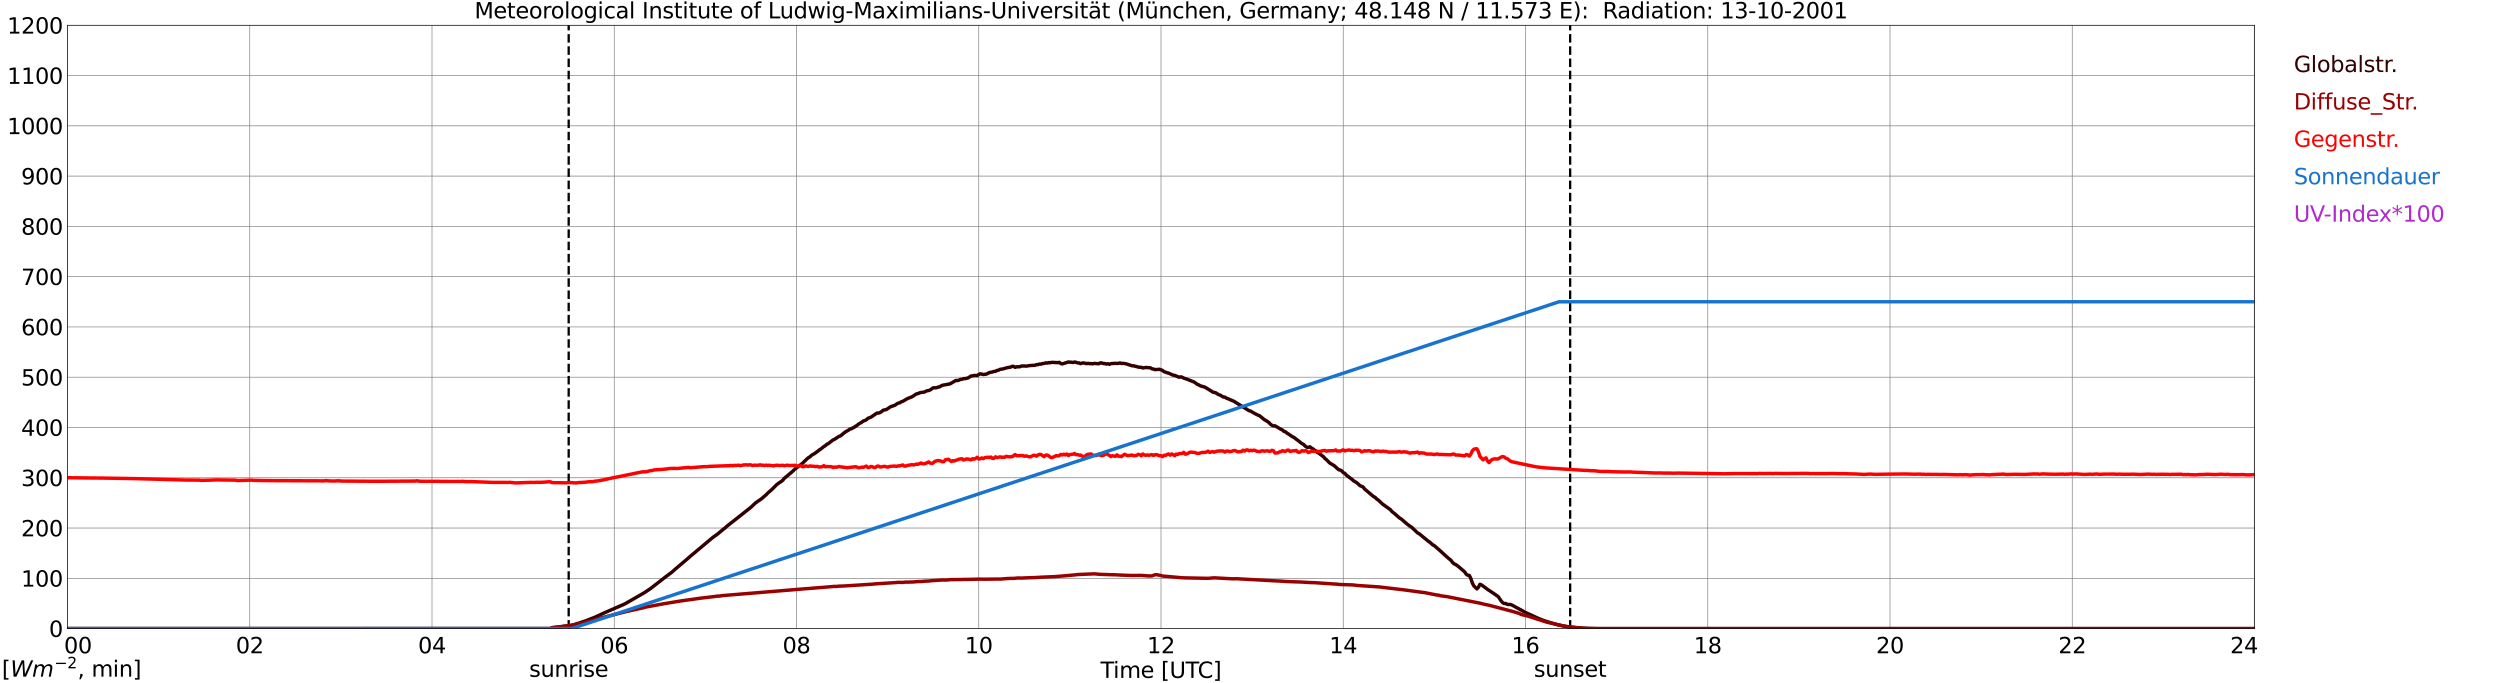 <?xml version="1.0" encoding="utf-8" standalone="no"?>
<!DOCTYPE svg PUBLIC "-//W3C//DTD SVG 1.1//EN"
  "http://www.w3.org/Graphics/SVG/1.1/DTD/svg11.dtd">
<svg xmlns:xlink="http://www.w3.org/1999/xlink" width="1085.4pt" height="296.64pt" viewBox="0 0 1085.4 296.64" xmlns="http://www.w3.org/2000/svg" version="1.1">
 <defs>
  <style type="text/css">*{stroke-linejoin: round; stroke-linecap: butt}</style>
 </defs>
 <g id="figure_1">
  <g id="patch_1">
   <path d="M 0 296.64 
L 1085.4 296.64 
L 1085.4 0 
L 0 0 
z
" style="fill: #ffffff"/>
  </g>
  <g id="axes_1">
   <g id="patch_2">
    <path d="M 29.306 272.909 
L 978.814 272.909 
L 978.814 10.976 
L 29.306 10.976 
z
" style="fill: #ffffff"/>
   </g>
   <g id="patch_3">
    <path d="M 978.814 272.909 
L 978.814 272.909 
L 978.814 10.976 
L 978.814 10.976 
z
" clip-path="url(#p99a4b4cd77)" style="fill: #d3d3d3; opacity: 0.25; stroke: #d3d3d3; stroke-linejoin: miter"/>
   </g>
   <g id="matplotlib.axis_1">
    <g id="xtick_1">
     <g id="line2d_1">
      <path d="M 29.306 272.909 
L 29.306 10.976 
" clip-path="url(#p99a4b4cd77)" style="fill: none; stroke: #808080; stroke-width: 0.3; stroke-linecap: square"/>
     </g>
     <g id="line2d_2"/>
     <g id="text_1">
      <!--    00 -->
      <g transform="translate(18.733 283.627) scale(0.095 -0.095)">
       <defs>
        <path id="DejaVuSans-20" transform="scale(0.016)"/>
        <path id="DejaVuSans-30" d="M 2034 4250 
Q 1547 4250 1301 3770 
Q 1056 3291 1056 2328 
Q 1056 1369 1301 889 
Q 1547 409 2034 409 
Q 2525 409 2770 889 
Q 3016 1369 3016 2328 
Q 3016 3291 2770 3770 
Q 2525 4250 2034 4250 
z
M 2034 4750 
Q 2819 4750 3233 4129 
Q 3647 3509 3647 2328 
Q 3647 1150 3233 529 
Q 2819 -91 2034 -91 
Q 1250 -91 836 529 
Q 422 1150 422 2328 
Q 422 3509 836 4129 
Q 1250 4750 2034 4750 
z
" transform="scale(0.016)"/>
       </defs>
       <use xlink:href="#DejaVuSans-20"/>
       <use xlink:href="#DejaVuSans-20" transform="translate(31.787 0)"/>
       <use xlink:href="#DejaVuSans-20" transform="translate(63.574 0)"/>
       <use xlink:href="#DejaVuSans-30" transform="translate(95.361 0)"/>
       <use xlink:href="#DejaVuSans-30" transform="translate(158.984 0)"/>
      </g>
     </g>
    </g>
    <g id="xtick_2">
     <g id="line2d_3">
      <path d="M 108.431 272.909 
L 108.431 10.976 
" clip-path="url(#p99a4b4cd77)" style="fill: none; stroke: #808080; stroke-width: 0.3; stroke-linecap: square"/>
     </g>
     <g id="line2d_4"/>
     <g id="text_2">
      <!-- 02 -->
      <g transform="translate(102.387 283.627) scale(0.095 -0.095)">
       <defs>
        <path id="DejaVuSans-32" d="M 1228 531 
L 3431 531 
L 3431 0 
L 469 0 
L 469 531 
Q 828 903 1448 1529 
Q 2069 2156 2228 2338 
Q 2531 2678 2651 2914 
Q 2772 3150 2772 3378 
Q 2772 3750 2511 3984 
Q 2250 4219 1831 4219 
Q 1534 4219 1204 4116 
Q 875 4013 500 3803 
L 500 4441 
Q 881 4594 1212 4672 
Q 1544 4750 1819 4750 
Q 2544 4750 2975 4387 
Q 3406 4025 3406 3419 
Q 3406 3131 3298 2873 
Q 3191 2616 2906 2266 
Q 2828 2175 2409 1742 
Q 1991 1309 1228 531 
z
" transform="scale(0.016)"/>
       </defs>
       <use xlink:href="#DejaVuSans-30"/>
       <use xlink:href="#DejaVuSans-32" transform="translate(63.623 0)"/>
      </g>
     </g>
    </g>
    <g id="xtick_3">
     <g id="line2d_5">
      <path d="M 187.557 272.909 
L 187.557 10.976 
" clip-path="url(#p99a4b4cd77)" style="fill: none; stroke: #808080; stroke-width: 0.3; stroke-linecap: square"/>
     </g>
     <g id="line2d_6"/>
     <g id="text_3">
      <!-- 04 -->
      <g transform="translate(181.513 283.627) scale(0.095 -0.095)">
       <defs>
        <path id="DejaVuSans-34" d="M 2419 4116 
L 825 1625 
L 2419 1625 
L 2419 4116 
z
M 2253 4666 
L 3047 4666 
L 3047 1625 
L 3713 1625 
L 3713 1100 
L 3047 1100 
L 3047 0 
L 2419 0 
L 2419 1100 
L 313 1100 
L 313 1709 
L 2253 4666 
z
" transform="scale(0.016)"/>
       </defs>
       <use xlink:href="#DejaVuSans-30"/>
       <use xlink:href="#DejaVuSans-34" transform="translate(63.623 0)"/>
      </g>
     </g>
    </g>
    <g id="xtick_4">
     <g id="line2d_7">
      <path d="M 266.683 272.909 
L 266.683 10.976 
" clip-path="url(#p99a4b4cd77)" style="fill: none; stroke: #808080; stroke-width: 0.3; stroke-linecap: square"/>
     </g>
     <g id="line2d_8"/>
     <g id="text_4">
      <!-- 06 -->
      <g transform="translate(260.638 283.627) scale(0.095 -0.095)">
       <defs>
        <path id="DejaVuSans-36" d="M 2113 2584 
Q 1688 2584 1439 2293 
Q 1191 2003 1191 1497 
Q 1191 994 1439 701 
Q 1688 409 2113 409 
Q 2538 409 2786 701 
Q 3034 994 3034 1497 
Q 3034 2003 2786 2293 
Q 2538 2584 2113 2584 
z
M 3366 4563 
L 3366 3988 
Q 3128 4100 2886 4159 
Q 2644 4219 2406 4219 
Q 1781 4219 1451 3797 
Q 1122 3375 1075 2522 
Q 1259 2794 1537 2939 
Q 1816 3084 2150 3084 
Q 2853 3084 3261 2657 
Q 3669 2231 3669 1497 
Q 3669 778 3244 343 
Q 2819 -91 2113 -91 
Q 1303 -91 875 529 
Q 447 1150 447 2328 
Q 447 3434 972 4092 
Q 1497 4750 2381 4750 
Q 2619 4750 2861 4703 
Q 3103 4656 3366 4563 
z
" transform="scale(0.016)"/>
       </defs>
       <use xlink:href="#DejaVuSans-30"/>
       <use xlink:href="#DejaVuSans-36" transform="translate(63.623 0)"/>
      </g>
     </g>
    </g>
    <g id="xtick_5">
     <g id="line2d_9">
      <path d="M 345.808 272.909 
L 345.808 10.976 
" clip-path="url(#p99a4b4cd77)" style="fill: none; stroke: #808080; stroke-width: 0.3; stroke-linecap: square"/>
     </g>
     <g id="line2d_10"/>
     <g id="text_5">
      <!-- 08 -->
      <g transform="translate(339.764 283.627) scale(0.095 -0.095)">
       <defs>
        <path id="DejaVuSans-38" d="M 2034 2216 
Q 1584 2216 1326 1975 
Q 1069 1734 1069 1313 
Q 1069 891 1326 650 
Q 1584 409 2034 409 
Q 2484 409 2743 651 
Q 3003 894 3003 1313 
Q 3003 1734 2745 1975 
Q 2488 2216 2034 2216 
z
M 1403 2484 
Q 997 2584 770 2862 
Q 544 3141 544 3541 
Q 544 4100 942 4425 
Q 1341 4750 2034 4750 
Q 2731 4750 3128 4425 
Q 3525 4100 3525 3541 
Q 3525 3141 3298 2862 
Q 3072 2584 2669 2484 
Q 3125 2378 3379 2068 
Q 3634 1759 3634 1313 
Q 3634 634 3220 271 
Q 2806 -91 2034 -91 
Q 1263 -91 848 271 
Q 434 634 434 1313 
Q 434 1759 690 2068 
Q 947 2378 1403 2484 
z
M 1172 3481 
Q 1172 3119 1398 2916 
Q 1625 2713 2034 2713 
Q 2441 2713 2670 2916 
Q 2900 3119 2900 3481 
Q 2900 3844 2670 4047 
Q 2441 4250 2034 4250 
Q 1625 4250 1398 4047 
Q 1172 3844 1172 3481 
z
" transform="scale(0.016)"/>
       </defs>
       <use xlink:href="#DejaVuSans-30"/>
       <use xlink:href="#DejaVuSans-38" transform="translate(63.623 0)"/>
      </g>
     </g>
    </g>
    <g id="xtick_6">
     <g id="line2d_11">
      <path d="M 424.934 272.909 
L 424.934 10.976 
" clip-path="url(#p99a4b4cd77)" style="fill: none; stroke: #808080; stroke-width: 0.3; stroke-linecap: square"/>
     </g>
     <g id="line2d_12"/>
     <g id="text_6">
      <!-- 10 -->
      <g transform="translate(418.89 283.627) scale(0.095 -0.095)">
       <defs>
        <path id="DejaVuSans-31" d="M 794 531 
L 1825 531 
L 1825 4091 
L 703 3866 
L 703 4441 
L 1819 4666 
L 2450 4666 
L 2450 531 
L 3481 531 
L 3481 0 
L 794 0 
L 794 531 
z
" transform="scale(0.016)"/>
       </defs>
       <use xlink:href="#DejaVuSans-31"/>
       <use xlink:href="#DejaVuSans-30" transform="translate(63.623 0)"/>
      </g>
     </g>
    </g>
    <g id="xtick_7">
     <g id="line2d_13">
      <path d="M 504.06 272.909 
L 504.06 10.976 
" clip-path="url(#p99a4b4cd77)" style="fill: none; stroke: #808080; stroke-width: 0.3; stroke-linecap: square"/>
     </g>
     <g id="line2d_14"/>
     <g id="text_7">
      <!-- 12 -->
      <g transform="translate(498.015 283.627) scale(0.095 -0.095)">
       <use xlink:href="#DejaVuSans-31"/>
       <use xlink:href="#DejaVuSans-32" transform="translate(63.623 0)"/>
      </g>
     </g>
    </g>
    <g id="xtick_8">
     <g id="line2d_15">
      <path d="M 583.185 272.909 
L 583.185 10.976 
" clip-path="url(#p99a4b4cd77)" style="fill: none; stroke: #808080; stroke-width: 0.3; stroke-linecap: square"/>
     </g>
     <g id="line2d_16"/>
     <g id="text_8">
      <!-- 14 -->
      <g transform="translate(577.141 283.627) scale(0.095 -0.095)">
       <use xlink:href="#DejaVuSans-31"/>
       <use xlink:href="#DejaVuSans-34" transform="translate(63.623 0)"/>
      </g>
     </g>
    </g>
    <g id="xtick_9">
     <g id="line2d_17">
      <path d="M 662.311 272.909 
L 662.311 10.976 
" clip-path="url(#p99a4b4cd77)" style="fill: none; stroke: #808080; stroke-width: 0.3; stroke-linecap: square"/>
     </g>
     <g id="line2d_18"/>
     <g id="text_9">
      <!-- 16 -->
      <g transform="translate(656.267 283.627) scale(0.095 -0.095)">
       <use xlink:href="#DejaVuSans-31"/>
       <use xlink:href="#DejaVuSans-36" transform="translate(63.623 0)"/>
      </g>
     </g>
    </g>
    <g id="xtick_10">
     <g id="line2d_19">
      <path d="M 741.437 272.909 
L 741.437 10.976 
" clip-path="url(#p99a4b4cd77)" style="fill: none; stroke: #808080; stroke-width: 0.3; stroke-linecap: square"/>
     </g>
     <g id="line2d_20"/>
     <g id="text_10">
      <!-- 18 -->
      <g transform="translate(735.392 283.627) scale(0.095 -0.095)">
       <use xlink:href="#DejaVuSans-31"/>
       <use xlink:href="#DejaVuSans-38" transform="translate(63.623 0)"/>
      </g>
     </g>
    </g>
    <g id="xtick_11">
     <g id="line2d_21">
      <path d="M 820.562 272.909 
L 820.562 10.976 
" clip-path="url(#p99a4b4cd77)" style="fill: none; stroke: #808080; stroke-width: 0.3; stroke-linecap: square"/>
     </g>
     <g id="line2d_22"/>
     <g id="text_11">
      <!-- 20 -->
      <g transform="translate(814.518 283.627) scale(0.095 -0.095)">
       <use xlink:href="#DejaVuSans-32"/>
       <use xlink:href="#DejaVuSans-30" transform="translate(63.623 0)"/>
      </g>
     </g>
    </g>
    <g id="xtick_12">
     <g id="line2d_23">
      <path d="M 899.688 272.909 
L 899.688 10.976 
" clip-path="url(#p99a4b4cd77)" style="fill: none; stroke: #808080; stroke-width: 0.3; stroke-linecap: square"/>
     </g>
     <g id="line2d_24"/>
     <g id="text_12">
      <!-- 22 -->
      <g transform="translate(893.644 283.627) scale(0.095 -0.095)">
       <use xlink:href="#DejaVuSans-32"/>
       <use xlink:href="#DejaVuSans-32" transform="translate(63.623 0)"/>
      </g>
     </g>
    </g>
    <g id="xtick_13">
     <g id="line2d_25">
      <path d="M 978.814 272.909 
L 978.814 10.976 
" clip-path="url(#p99a4b4cd77)" style="fill: none; stroke: #808080; stroke-width: 0.3; stroke-linecap: square"/>
     </g>
     <g id="line2d_26"/>
     <g id="text_13">
      <!-- 24    -->
      <g transform="translate(968.241 283.627) scale(0.095 -0.095)">
       <use xlink:href="#DejaVuSans-32"/>
       <use xlink:href="#DejaVuSans-34" transform="translate(63.623 0)"/>
       <use xlink:href="#DejaVuSans-20" transform="translate(127.246 0)"/>
       <use xlink:href="#DejaVuSans-20" transform="translate(159.033 0)"/>
       <use xlink:href="#DejaVuSans-20" transform="translate(190.82 0)"/>
      </g>
     </g>
    </g>
    <g id="text_14">
     <!-- Time [UTC] -->
     <g transform="translate(477.806 294.322) scale(0.095 -0.095)">
      <defs>
       <path id="DejaVuSans-54" d="M -19 4666 
L 3928 4666 
L 3928 4134 
L 2272 4134 
L 2272 0 
L 1638 0 
L 1638 4134 
L -19 4134 
L -19 4666 
z
" transform="scale(0.016)"/>
       <path id="DejaVuSans-69" d="M 603 3500 
L 1178 3500 
L 1178 0 
L 603 0 
L 603 3500 
z
M 603 4863 
L 1178 4863 
L 1178 4134 
L 603 4134 
L 603 4863 
z
" transform="scale(0.016)"/>
       <path id="DejaVuSans-6d" d="M 3328 2828 
Q 3544 3216 3844 3400 
Q 4144 3584 4550 3584 
Q 5097 3584 5394 3201 
Q 5691 2819 5691 2113 
L 5691 0 
L 5113 0 
L 5113 2094 
Q 5113 2597 4934 2840 
Q 4756 3084 4391 3084 
Q 3944 3084 3684 2787 
Q 3425 2491 3425 1978 
L 3425 0 
L 2847 0 
L 2847 2094 
Q 2847 2600 2669 2842 
Q 2491 3084 2119 3084 
Q 1678 3084 1418 2786 
Q 1159 2488 1159 1978 
L 1159 0 
L 581 0 
L 581 3500 
L 1159 3500 
L 1159 2956 
Q 1356 3278 1631 3431 
Q 1906 3584 2284 3584 
Q 2666 3584 2933 3390 
Q 3200 3197 3328 2828 
z
" transform="scale(0.016)"/>
       <path id="DejaVuSans-65" d="M 3597 1894 
L 3597 1613 
L 953 1613 
Q 991 1019 1311 708 
Q 1631 397 2203 397 
Q 2534 397 2845 478 
Q 3156 559 3463 722 
L 3463 178 
Q 3153 47 2828 -22 
Q 2503 -91 2169 -91 
Q 1331 -91 842 396 
Q 353 884 353 1716 
Q 353 2575 817 3079 
Q 1281 3584 2069 3584 
Q 2775 3584 3186 3129 
Q 3597 2675 3597 1894 
z
M 3022 2063 
Q 3016 2534 2758 2815 
Q 2500 3097 2075 3097 
Q 1594 3097 1305 2825 
Q 1016 2553 972 2059 
L 3022 2063 
z
" transform="scale(0.016)"/>
       <path id="DejaVuSans-5b" d="M 550 4863 
L 1875 4863 
L 1875 4416 
L 1125 4416 
L 1125 -397 
L 1875 -397 
L 1875 -844 
L 550 -844 
L 550 4863 
z
" transform="scale(0.016)"/>
       <path id="DejaVuSans-55" d="M 556 4666 
L 1191 4666 
L 1191 1831 
Q 1191 1081 1462 751 
Q 1734 422 2344 422 
Q 2950 422 3222 751 
Q 3494 1081 3494 1831 
L 3494 4666 
L 4128 4666 
L 4128 1753 
Q 4128 841 3676 375 
Q 3225 -91 2344 -91 
Q 1459 -91 1007 375 
Q 556 841 556 1753 
L 556 4666 
z
" transform="scale(0.016)"/>
       <path id="DejaVuSans-43" d="M 4122 4306 
L 4122 3641 
Q 3803 3938 3442 4084 
Q 3081 4231 2675 4231 
Q 1875 4231 1450 3742 
Q 1025 3253 1025 2328 
Q 1025 1406 1450 917 
Q 1875 428 2675 428 
Q 3081 428 3442 575 
Q 3803 722 4122 1019 
L 4122 359 
Q 3791 134 3420 21 
Q 3050 -91 2638 -91 
Q 1578 -91 968 557 
Q 359 1206 359 2328 
Q 359 3453 968 4101 
Q 1578 4750 2638 4750 
Q 3056 4750 3426 4639 
Q 3797 4528 4122 4306 
z
" transform="scale(0.016)"/>
       <path id="DejaVuSans-5d" d="M 1947 4863 
L 1947 -844 
L 622 -844 
L 622 -397 
L 1369 -397 
L 1369 4416 
L 622 4416 
L 622 4863 
L 1947 4863 
z
" transform="scale(0.016)"/>
      </defs>
      <use xlink:href="#DejaVuSans-54"/>
      <use xlink:href="#DejaVuSans-69" transform="translate(57.959 0)"/>
      <use xlink:href="#DejaVuSans-6d" transform="translate(85.742 0)"/>
      <use xlink:href="#DejaVuSans-65" transform="translate(183.154 0)"/>
      <use xlink:href="#DejaVuSans-20" transform="translate(244.678 0)"/>
      <use xlink:href="#DejaVuSans-5b" transform="translate(276.465 0)"/>
      <use xlink:href="#DejaVuSans-55" transform="translate(315.479 0)"/>
      <use xlink:href="#DejaVuSans-54" transform="translate(388.672 0)"/>
      <use xlink:href="#DejaVuSans-43" transform="translate(443.881 0)"/>
      <use xlink:href="#DejaVuSans-5d" transform="translate(513.705 0)"/>
     </g>
    </g>
   </g>
   <g id="matplotlib.axis_2">
    <g id="ytick_1">
     <g id="line2d_27">
      <path d="M 29.306 272.909 
L 978.814 272.909 
" clip-path="url(#p99a4b4cd77)" style="fill: none; stroke: #808080; stroke-width: 0.3; stroke-linecap: square"/>
     </g>
     <g id="line2d_28"/>
     <g id="text_15">
      <!-- 0 -->
      <g transform="translate(21.261 276.518) scale(0.095 -0.095)">
       <use xlink:href="#DejaVuSans-30"/>
      </g>
     </g>
    </g>
    <g id="ytick_2">
     <g id="line2d_29">
      <path d="M 29.306 251.081 
L 978.814 251.081 
" clip-path="url(#p99a4b4cd77)" style="fill: none; stroke: #808080; stroke-width: 0.3; stroke-linecap: square"/>
     </g>
     <g id="line2d_30"/>
     <g id="text_16">
      <!-- 100 -->
      <g transform="translate(9.173 254.69) scale(0.095 -0.095)">
       <use xlink:href="#DejaVuSans-31"/>
       <use xlink:href="#DejaVuSans-30" transform="translate(63.623 0)"/>
       <use xlink:href="#DejaVuSans-30" transform="translate(127.246 0)"/>
      </g>
     </g>
    </g>
    <g id="ytick_3">
     <g id="line2d_31">
      <path d="M 29.306 229.253 
L 978.814 229.253 
" clip-path="url(#p99a4b4cd77)" style="fill: none; stroke: #808080; stroke-width: 0.3; stroke-linecap: square"/>
     </g>
     <g id="line2d_32"/>
     <g id="text_17">
      <!-- 200 -->
      <g transform="translate(9.173 232.863) scale(0.095 -0.095)">
       <use xlink:href="#DejaVuSans-32"/>
       <use xlink:href="#DejaVuSans-30" transform="translate(63.623 0)"/>
       <use xlink:href="#DejaVuSans-30" transform="translate(127.246 0)"/>
      </g>
     </g>
    </g>
    <g id="ytick_4">
     <g id="line2d_33">
      <path d="M 29.306 207.426 
L 978.814 207.426 
" clip-path="url(#p99a4b4cd77)" style="fill: none; stroke: #808080; stroke-width: 0.3; stroke-linecap: square"/>
     </g>
     <g id="line2d_34"/>
     <g id="text_18">
      <!-- 300 -->
      <g transform="translate(9.173 211.035) scale(0.095 -0.095)">
       <defs>
        <path id="DejaVuSans-33" d="M 2597 2516 
Q 3050 2419 3304 2112 
Q 3559 1806 3559 1356 
Q 3559 666 3084 287 
Q 2609 -91 1734 -91 
Q 1441 -91 1130 -33 
Q 819 25 488 141 
L 488 750 
Q 750 597 1062 519 
Q 1375 441 1716 441 
Q 2309 441 2620 675 
Q 2931 909 2931 1356 
Q 2931 1769 2642 2001 
Q 2353 2234 1838 2234 
L 1294 2234 
L 1294 2753 
L 1863 2753 
Q 2328 2753 2575 2939 
Q 2822 3125 2822 3475 
Q 2822 3834 2567 4026 
Q 2313 4219 1838 4219 
Q 1578 4219 1281 4162 
Q 984 4106 628 3988 
L 628 4550 
Q 988 4650 1302 4700 
Q 1616 4750 1894 4750 
Q 2613 4750 3031 4423 
Q 3450 4097 3450 3541 
Q 3450 3153 3228 2886 
Q 3006 2619 2597 2516 
z
" transform="scale(0.016)"/>
       </defs>
       <use xlink:href="#DejaVuSans-33"/>
       <use xlink:href="#DejaVuSans-30" transform="translate(63.623 0)"/>
       <use xlink:href="#DejaVuSans-30" transform="translate(127.246 0)"/>
      </g>
     </g>
    </g>
    <g id="ytick_5">
     <g id="line2d_35">
      <path d="M 29.306 185.598 
L 978.814 185.598 
" clip-path="url(#p99a4b4cd77)" style="fill: none; stroke: #808080; stroke-width: 0.3; stroke-linecap: square"/>
     </g>
     <g id="line2d_36"/>
     <g id="text_19">
      <!-- 400 -->
      <g transform="translate(9.173 189.207) scale(0.095 -0.095)">
       <use xlink:href="#DejaVuSans-34"/>
       <use xlink:href="#DejaVuSans-30" transform="translate(63.623 0)"/>
       <use xlink:href="#DejaVuSans-30" transform="translate(127.246 0)"/>
      </g>
     </g>
    </g>
    <g id="ytick_6">
     <g id="line2d_37">
      <path d="M 29.306 163.77 
L 978.814 163.77 
" clip-path="url(#p99a4b4cd77)" style="fill: none; stroke: #808080; stroke-width: 0.3; stroke-linecap: square"/>
     </g>
     <g id="line2d_38"/>
     <g id="text_20">
      <!-- 500 -->
      <g transform="translate(9.173 167.379) scale(0.095 -0.095)">
       <defs>
        <path id="DejaVuSans-35" d="M 691 4666 
L 3169 4666 
L 3169 4134 
L 1269 4134 
L 1269 2991 
Q 1406 3038 1543 3061 
Q 1681 3084 1819 3084 
Q 2600 3084 3056 2656 
Q 3513 2228 3513 1497 
Q 3513 744 3044 326 
Q 2575 -91 1722 -91 
Q 1428 -91 1123 -41 
Q 819 9 494 109 
L 494 744 
Q 775 591 1075 516 
Q 1375 441 1709 441 
Q 2250 441 2565 725 
Q 2881 1009 2881 1497 
Q 2881 1984 2565 2268 
Q 2250 2553 1709 2553 
Q 1456 2553 1204 2497 
Q 953 2441 691 2322 
L 691 4666 
z
" transform="scale(0.016)"/>
       </defs>
       <use xlink:href="#DejaVuSans-35"/>
       <use xlink:href="#DejaVuSans-30" transform="translate(63.623 0)"/>
       <use xlink:href="#DejaVuSans-30" transform="translate(127.246 0)"/>
      </g>
     </g>
    </g>
    <g id="ytick_7">
     <g id="line2d_39">
      <path d="M 29.306 141.942 
L 978.814 141.942 
" clip-path="url(#p99a4b4cd77)" style="fill: none; stroke: #808080; stroke-width: 0.3; stroke-linecap: square"/>
     </g>
     <g id="line2d_40"/>
     <g id="text_21">
      <!-- 600 -->
      <g transform="translate(9.173 145.551) scale(0.095 -0.095)">
       <use xlink:href="#DejaVuSans-36"/>
       <use xlink:href="#DejaVuSans-30" transform="translate(63.623 0)"/>
       <use xlink:href="#DejaVuSans-30" transform="translate(127.246 0)"/>
      </g>
     </g>
    </g>
    <g id="ytick_8">
     <g id="line2d_41">
      <path d="M 29.306 120.114 
L 978.814 120.114 
" clip-path="url(#p99a4b4cd77)" style="fill: none; stroke: #808080; stroke-width: 0.3; stroke-linecap: square"/>
     </g>
     <g id="line2d_42"/>
     <g id="text_22">
      <!-- 700 -->
      <g transform="translate(9.173 123.724) scale(0.095 -0.095)">
       <defs>
        <path id="DejaVuSans-37" d="M 525 4666 
L 3525 4666 
L 3525 4397 
L 1831 0 
L 1172 0 
L 2766 4134 
L 525 4134 
L 525 4666 
z
" transform="scale(0.016)"/>
       </defs>
       <use xlink:href="#DejaVuSans-37"/>
       <use xlink:href="#DejaVuSans-30" transform="translate(63.623 0)"/>
       <use xlink:href="#DejaVuSans-30" transform="translate(127.246 0)"/>
      </g>
     </g>
    </g>
    <g id="ytick_9">
     <g id="line2d_43">
      <path d="M 29.306 98.287 
L 978.814 98.287 
" clip-path="url(#p99a4b4cd77)" style="fill: none; stroke: #808080; stroke-width: 0.3; stroke-linecap: square"/>
     </g>
     <g id="line2d_44"/>
     <g id="text_23">
      <!-- 800 -->
      <g transform="translate(9.173 101.896) scale(0.095 -0.095)">
       <use xlink:href="#DejaVuSans-38"/>
       <use xlink:href="#DejaVuSans-30" transform="translate(63.623 0)"/>
       <use xlink:href="#DejaVuSans-30" transform="translate(127.246 0)"/>
      </g>
     </g>
    </g>
    <g id="ytick_10">
     <g id="line2d_45">
      <path d="M 29.306 76.459 
L 978.814 76.459 
" clip-path="url(#p99a4b4cd77)" style="fill: none; stroke: #808080; stroke-width: 0.3; stroke-linecap: square"/>
     </g>
     <g id="line2d_46"/>
     <g id="text_24">
      <!-- 900 -->
      <g transform="translate(9.173 80.068) scale(0.095 -0.095)">
       <defs>
        <path id="DejaVuSans-39" d="M 703 97 
L 703 672 
Q 941 559 1184 500 
Q 1428 441 1663 441 
Q 2288 441 2617 861 
Q 2947 1281 2994 2138 
Q 2813 1869 2534 1725 
Q 2256 1581 1919 1581 
Q 1219 1581 811 2004 
Q 403 2428 403 3163 
Q 403 3881 828 4315 
Q 1253 4750 1959 4750 
Q 2769 4750 3195 4129 
Q 3622 3509 3622 2328 
Q 3622 1225 3098 567 
Q 2575 -91 1691 -91 
Q 1453 -91 1209 -44 
Q 966 3 703 97 
z
M 1959 2075 
Q 2384 2075 2632 2365 
Q 2881 2656 2881 3163 
Q 2881 3666 2632 3958 
Q 2384 4250 1959 4250 
Q 1534 4250 1286 3958 
Q 1038 3666 1038 3163 
Q 1038 2656 1286 2365 
Q 1534 2075 1959 2075 
z
" transform="scale(0.016)"/>
       </defs>
       <use xlink:href="#DejaVuSans-39"/>
       <use xlink:href="#DejaVuSans-30" transform="translate(63.623 0)"/>
       <use xlink:href="#DejaVuSans-30" transform="translate(127.246 0)"/>
      </g>
     </g>
    </g>
    <g id="ytick_11">
     <g id="line2d_47">
      <path d="M 29.306 54.631 
L 978.814 54.631 
" clip-path="url(#p99a4b4cd77)" style="fill: none; stroke: #808080; stroke-width: 0.3; stroke-linecap: square"/>
     </g>
     <g id="line2d_48"/>
     <g id="text_25">
      <!-- 1000 -->
      <g transform="translate(3.128 58.24) scale(0.095 -0.095)">
       <use xlink:href="#DejaVuSans-31"/>
       <use xlink:href="#DejaVuSans-30" transform="translate(63.623 0)"/>
       <use xlink:href="#DejaVuSans-30" transform="translate(127.246 0)"/>
       <use xlink:href="#DejaVuSans-30" transform="translate(190.869 0)"/>
      </g>
     </g>
    </g>
    <g id="ytick_12">
     <g id="line2d_49">
      <path d="M 29.306 32.803 
L 978.814 32.803 
" clip-path="url(#p99a4b4cd77)" style="fill: none; stroke: #808080; stroke-width: 0.3; stroke-linecap: square"/>
     </g>
     <g id="line2d_50"/>
     <g id="text_26">
      <!-- 1100 -->
      <g transform="translate(3.128 36.413) scale(0.095 -0.095)">
       <use xlink:href="#DejaVuSans-31"/>
       <use xlink:href="#DejaVuSans-31" transform="translate(63.623 0)"/>
       <use xlink:href="#DejaVuSans-30" transform="translate(127.246 0)"/>
       <use xlink:href="#DejaVuSans-30" transform="translate(190.869 0)"/>
      </g>
     </g>
    </g>
    <g id="ytick_13">
     <g id="line2d_51">
      <path d="M 29.306 10.976 
L 978.814 10.976 
" clip-path="url(#p99a4b4cd77)" style="fill: none; stroke: #808080; stroke-width: 0.3; stroke-linecap: square"/>
     </g>
     <g id="line2d_52"/>
     <g id="text_27">
      <!-- 1200 -->
      <g transform="translate(3.128 14.585) scale(0.095 -0.095)">
       <use xlink:href="#DejaVuSans-31"/>
       <use xlink:href="#DejaVuSans-32" transform="translate(63.623 0)"/>
       <use xlink:href="#DejaVuSans-30" transform="translate(127.246 0)"/>
       <use xlink:href="#DejaVuSans-30" transform="translate(190.869 0)"/>
      </g>
     </g>
    </g>
   </g>
   <g id="line2d_53">
    <path d="M 246.901 272.909 
L 246.901 10.976 
" clip-path="url(#p99a4b4cd77)" style="fill: none; stroke-dasharray: 3.7,1.6; stroke-dashoffset: 0; stroke: #000000"/>
   </g>
   <g id="line2d_54">
    <path d="M 681.697 272.909 
L 681.697 10.976 
" clip-path="url(#p99a4b4cd77)" style="fill: none; stroke-dasharray: 3.7,1.6; stroke-dashoffset: 0; stroke: #000000"/>
   </g>
   <g id="line2d_55">
    <path d="M 29.306 272.909 
L 238.989 272.909 
L 239.648 272.52 
L 242.286 272.254 
L 244.923 271.879 
L 247.561 271.599 
L 248.88 271.309 
L 251.517 270.475 
L 254.155 269.587 
L 258.111 268.05 
L 262.726 265.917 
L 271.298 262.191 
L 279.87 257.258 
L 282.508 255.477 
L 289.102 250.35 
L 291.739 248.396 
L 293.058 247.191 
L 298.333 242.736 
L 299.652 241.564 
L 309.543 233.283 
L 311.521 231.877 
L 314.158 229.677 
L 314.818 229.205 
L 315.477 228.548 
L 319.433 225.447 
L 326.027 220.234 
L 328.005 218.346 
L 330.643 216.53 
L 331.961 215.371 
L 332.621 214.832 
L 333.28 214.114 
L 335.258 212.391 
L 337.236 210.379 
L 338.555 209.421 
L 339.215 209.034 
L 339.874 208.482 
L 340.533 207.661 
L 343.83 204.902 
L 345.149 203.643 
L 348.446 201.109 
L 350.424 199.172 
L 351.083 198.644 
L 351.743 198.271 
L 352.402 197.616 
L 353.721 196.872 
L 355.04 195.9 
L 355.699 195.357 
L 356.359 194.964 
L 357.677 193.881 
L 358.337 193.488 
L 358.996 192.88 
L 359.655 192.574 
L 361.634 191.029 
L 362.293 190.74 
L 364.271 189.453 
L 364.93 189.226 
L 366.249 188.128 
L 366.909 187.597 
L 368.227 186.846 
L 368.887 186.355 
L 369.546 186.165 
L 370.865 185.484 
L 372.184 184.611 
L 372.843 184.059 
L 374.162 183.297 
L 374.821 182.773 
L 375.481 182.586 
L 376.14 182.252 
L 376.799 181.627 
L 378.118 181.132 
L 380.756 179.318 
L 381.415 179.344 
L 382.074 179.121 
L 382.734 178.726 
L 383.393 178.133 
L 384.053 177.934 
L 384.712 177.871 
L 386.69 176.568 
L 388.668 175.873 
L 389.328 175.358 
L 389.987 175.024 
L 390.646 174.883 
L 391.306 174.42 
L 391.965 174.245 
L 393.943 173.06 
L 395.921 172.287 
L 397.899 171.002 
L 398.559 170.892 
L 399.218 170.563 
L 399.878 170.399 
L 401.196 170.246 
L 402.515 169.644 
L 403.175 169.557 
L 403.834 169.316 
L 405.153 168.356 
L 406.471 168.363 
L 407.131 168.103 
L 407.79 167.998 
L 409.109 167.28 
L 412.406 166.684 
L 413.725 165.929 
L 415.043 165.156 
L 415.703 165.237 
L 416.362 165.04 
L 417.022 164.713 
L 417.681 164.667 
L 418.34 164.386 
L 419 164.392 
L 420.318 164.08 
L 421.637 163.222 
L 422.297 163.168 
L 422.956 162.995 
L 424.275 163.058 
L 424.934 162.565 
L 425.593 162.286 
L 426.912 162.593 
L 428.231 162.434 
L 429.55 161.742 
L 430.869 161.502 
L 431.528 161.255 
L 432.187 161.242 
L 432.847 160.832 
L 433.506 160.734 
L 434.165 160.365 
L 435.484 160.149 
L 437.462 159.586 
L 438.781 159.391 
L 439.44 159.014 
L 440.1 159.097 
L 440.759 159.49 
L 441.419 159.249 
L 442.737 159.254 
L 443.397 158.929 
L 444.716 158.887 
L 445.375 158.977 
L 447.353 158.686 
L 449.331 158.595 
L 449.991 158.304 
L 450.65 158.32 
L 451.309 158.042 
L 451.969 158.095 
L 452.628 157.848 
L 453.287 157.798 
L 453.947 157.545 
L 454.606 157.652 
L 455.266 157.422 
L 455.925 157.512 
L 456.584 157.307 
L 459.222 157.451 
L 459.881 157.311 
L 460.541 157.839 
L 461.2 157.988 
L 463.178 157.383 
L 463.838 157.137 
L 464.497 157.259 
L 465.156 157.244 
L 465.816 157.403 
L 466.475 157.176 
L 467.134 157.281 
L 467.794 157.545 
L 468.453 157.567 
L 469.113 157.872 
L 469.772 157.647 
L 470.431 157.562 
L 471.75 157.87 
L 472.409 157.752 
L 473.069 157.89 
L 473.728 157.857 
L 474.388 157.962 
L 475.047 157.772 
L 477.025 157.942 
L 477.685 157.54 
L 478.344 157.588 
L 479.003 157.824 
L 479.663 157.844 
L 480.322 158.069 
L 480.981 157.905 
L 481.641 158.171 
L 482.3 157.87 
L 484.278 157.737 
L 484.938 157.804 
L 485.597 157.741 
L 486.256 157.547 
L 486.916 157.824 
L 487.575 157.741 
L 488.894 157.953 
L 491.532 158.819 
L 492.191 158.795 
L 492.85 159.051 
L 493.51 159.145 
L 494.169 159.385 
L 495.488 159.481 
L 496.147 159.749 
L 497.466 159.538 
L 499.444 159.688 
L 500.103 160.112 
L 500.763 160.214 
L 501.422 160.483 
L 503.4 160.323 
L 504.719 160.823 
L 505.379 161.389 
L 506.038 161.561 
L 506.697 161.851 
L 507.357 161.982 
L 509.335 162.899 
L 509.994 162.962 
L 511.972 163.79 
L 512.632 163.593 
L 513.291 163.794 
L 513.95 164.18 
L 515.269 164.591 
L 518.566 165.927 
L 519.885 166.898 
L 520.544 167.14 
L 521.204 167.542 
L 523.182 168.096 
L 524.501 168.932 
L 525.819 169.727 
L 526.479 170.216 
L 527.797 170.519 
L 529.116 171.355 
L 529.776 171.549 
L 531.094 172.379 
L 531.754 172.405 
L 532.413 172.833 
L 533.073 173.064 
L 534.391 173.673 
L 535.71 174.221 
L 542.304 178.314 
L 542.963 178.475 
L 544.282 179.268 
L 545.601 179.971 
L 546.919 180.547 
L 548.898 182.162 
L 550.216 182.939 
L 550.876 183.417 
L 551.535 184.14 
L 552.195 184.626 
L 552.854 184.939 
L 553.513 184.847 
L 556.151 186.401 
L 556.81 186.696 
L 557.47 187.327 
L 558.129 187.495 
L 558.788 188.06 
L 559.448 188.448 
L 560.766 189.378 
L 562.085 190.129 
L 563.404 191.175 
L 564.063 191.618 
L 564.723 192.229 
L 566.042 193.039 
L 566.701 193.7 
L 567.36 194.165 
L 568.02 194.255 
L 568.679 193.973 
L 569.338 194.488 
L 569.998 194.848 
L 570.657 195.403 
L 571.317 195.783 
L 571.976 196.413 
L 572.635 196.798 
L 574.613 198.304 
L 575.273 199.072 
L 575.932 199.613 
L 577.251 200.973 
L 579.229 202.152 
L 581.207 203.944 
L 581.867 204.071 
L 582.526 204.429 
L 583.185 205.195 
L 583.845 205.485 
L 584.504 206.251 
L 587.142 208.257 
L 587.801 208.855 
L 589.12 209.604 
L 590.439 210.846 
L 591.757 211.379 
L 592.417 212.276 
L 596.373 215.617 
L 597.032 215.921 
L 597.692 216.663 
L 598.351 217.071 
L 600.329 218.918 
L 603.626 221.253 
L 604.286 222.059 
L 605.604 223.1 
L 607.582 224.868 
L 608.242 225.23 
L 610.879 227.496 
L 612.198 228.502 
L 612.858 228.893 
L 615.495 231.386 
L 616.154 231.731 
L 620.111 234.972 
L 620.77 235.402 
L 622.089 236.59 
L 622.748 236.917 
L 625.386 239.231 
L 628.023 241.658 
L 630.001 243.334 
L 630.661 244.223 
L 631.32 244.806 
L 631.98 245.074 
L 633.298 246.048 
L 635.936 248.322 
L 636.595 249.322 
L 637.255 249.752 
L 637.914 249.835 
L 638.573 251.144 
L 639.233 253.12 
L 639.892 254.39 
L 641.211 255.68 
L 641.87 254.962 
L 642.53 253.676 
L 643.189 253.938 
L 644.508 254.879 
L 645.827 255.885 
L 648.464 257.625 
L 650.442 259.002 
L 651.761 260.936 
L 652.42 261.681 
L 653.08 262.045 
L 653.739 261.993 
L 654.399 262.425 
L 655.717 262.436 
L 656.377 262.667 
L 662.311 265.92 
L 667.586 268.332 
L 670.224 269.41 
L 673.521 270.451 
L 676.158 271.217 
L 678.136 271.654 
L 680.774 272.127 
L 686.708 272.712 
L 693.302 272.909 
L 978.154 272.909 
L 978.154 272.909 
" clip-path="url(#p99a4b4cd77)" style="fill: none; stroke: #330000; stroke-width: 1.5; stroke-linecap: square"/>
   </g>
   <g id="line2d_56">
    <path d="M 29.306 272.909 
L 238.989 272.909 
L 239.648 272.533 
L 247.561 271.599 
L 251.517 270.781 
L 256.133 269.578 
L 261.408 268.146 
L 269.32 266.184 
L 271.958 265.503 
L 277.233 264.335 
L 279.211 263.9 
L 280.53 263.538 
L 288.442 262.078 
L 295.696 260.89 
L 300.971 260.159 
L 304.267 259.688 
L 310.202 258.991 
L 311.521 258.786 
L 312.18 258.823 
L 313.499 258.596 
L 346.468 255.874 
L 349.105 255.652 
L 351.083 255.51 
L 355.699 255.124 
L 357.018 255.027 
L 361.634 254.643 
L 362.293 254.573 
L 362.952 254.619 
L 364.271 254.482 
L 366.249 254.425 
L 378.777 253.62 
L 380.096 253.486 
L 389.328 252.904 
L 389.987 252.821 
L 391.965 252.869 
L 393.284 252.701 
L 393.943 252.751 
L 395.262 252.696 
L 396.581 252.666 
L 398.559 252.478 
L 399.878 252.471 
L 401.856 252.31 
L 403.175 252.266 
L 404.493 252.116 
L 409.109 251.808 
L 410.428 251.843 
L 411.746 251.773 
L 412.406 251.657 
L 417.681 251.596 
L 419 251.546 
L 420.318 251.548 
L 425.593 251.428 
L 426.912 251.474 
L 433.506 251.398 
L 434.165 251.437 
L 436.803 251.21 
L 438.781 251.116 
L 440.1 251.109 
L 442.078 250.926 
L 443.397 250.978 
L 446.034 250.858 
L 449.331 250.758 
L 452.628 250.562 
L 457.903 250.343 
L 461.859 250.033 
L 466.475 249.616 
L 467.794 249.457 
L 475.047 249.134 
L 477.685 249.359 
L 482.96 249.531 
L 484.278 249.551 
L 486.916 249.693 
L 491.532 249.859 
L 492.85 249.832 
L 495.488 249.819 
L 498.785 250.062 
L 500.103 250.04 
L 501.422 249.549 
L 502.082 249.503 
L 504.06 249.867 
L 504.719 250.105 
L 506.697 250.247 
L 513.291 250.858 
L 524.501 251.092 
L 527.138 250.869 
L 535.051 251.304 
L 537.029 251.258 
L 538.348 251.347 
L 549.557 251.961 
L 552.195 252.12 
L 556.151 252.299 
L 558.129 252.445 
L 559.448 252.504 
L 561.426 252.576 
L 562.745 252.626 
L 564.723 252.683 
L 569.338 252.949 
L 570.657 252.969 
L 580.548 253.633 
L 581.867 253.768 
L 585.823 253.903 
L 587.142 253.93 
L 589.12 254.167 
L 599.011 254.84 
L 602.307 255.241 
L 609.561 256.093 
L 616.154 256.992 
L 618.792 257.33 
L 620.111 257.61 
L 623.408 258.254 
L 624.726 258.441 
L 625.386 258.655 
L 628.023 258.991 
L 642.53 261.868 
L 644.508 262.366 
L 646.486 262.77 
L 656.377 265.369 
L 659.674 266.352 
L 660.333 266.764 
L 662.97 267.375 
L 671.542 270.113 
L 679.455 271.916 
L 682.752 272.352 
L 689.346 272.909 
L 978.154 272.909 
L 978.154 272.909 
" clip-path="url(#p99a4b4cd77)" style="fill: none; stroke: #990000; stroke-width: 1.5; stroke-linecap: square"/>
   </g>
   <g id="line2d_57">
    <path d="M 29.306 207.408 
L 37.218 207.493 
L 38.537 207.511 
L 40.515 207.528 
L 44.472 207.559 
L 58.978 207.799 
L 80.737 208.421 
L 86.672 208.451 
L 87.331 208.578 
L 91.288 208.46 
L 93.925 208.344 
L 101.178 208.449 
L 101.838 208.425 
L 103.156 208.644 
L 109.091 208.454 
L 110.41 208.558 
L 116.344 208.661 
L 140.741 208.768 
L 141.4 208.654 
L 143.379 208.809 
L 145.357 208.825 
L 146.676 208.729 
L 148.654 208.866 
L 162.501 208.949 
L 163.819 208.958 
L 180.304 208.862 
L 180.963 208.726 
L 182.282 208.94 
L 183.601 208.96 
L 190.195 208.958 
L 191.513 209.019 
L 192.832 209.001 
L 194.81 209.017 
L 199.426 209.015 
L 200.085 209.041 
L 200.745 208.949 
L 202.063 209.095 
L 204.701 209.095 
L 213.932 209.434 
L 220.526 209.451 
L 221.186 209.394 
L 223.823 209.667 
L 230.417 209.421 
L 232.395 209.44 
L 233.054 209.388 
L 234.373 209.416 
L 236.351 209.325 
L 238.329 209.172 
L 238.989 209.174 
L 239.648 209.53 
L 245.583 209.613 
L 247.561 209.484 
L 250.198 209.693 
L 250.858 209.545 
L 254.155 209.357 
L 255.473 209.17 
L 257.451 209.102 
L 258.111 208.936 
L 260.089 208.716 
L 263.386 208.048 
L 265.364 207.587 
L 269.98 206.683 
L 278.552 204.913 
L 280.53 204.806 
L 282.508 204.309 
L 283.167 204.295 
L 283.827 204.042 
L 288.442 203.71 
L 291.08 203.376 
L 292.399 203.368 
L 293.058 203.326 
L 293.717 203.431 
L 298.992 202.922 
L 299.652 203.082 
L 305.586 202.599 
L 306.905 202.604 
L 308.224 202.464 
L 316.796 202.176 
L 317.455 202.065 
L 318.114 202.215 
L 318.774 202.032 
L 319.433 202.093 
L 320.752 201.973 
L 321.411 202.182 
L 322.73 201.877 
L 324.049 201.787 
L 324.708 201.927 
L 325.368 201.776 
L 326.027 201.859 
L 326.686 202.121 
L 327.346 201.979 
L 329.324 201.99 
L 329.983 201.785 
L 330.643 201.973 
L 331.302 201.958 
L 331.961 202.137 
L 332.621 201.91 
L 333.28 202.11 
L 333.94 201.962 
L 334.599 202.128 
L 335.258 202.134 
L 335.918 202.287 
L 336.577 202.045 
L 337.236 201.986 
L 338.555 202.104 
L 339.874 202.019 
L 340.533 202.198 
L 341.852 201.958 
L 342.512 202.106 
L 345.149 202.021 
L 345.808 202.231 
L 347.127 202.344 
L 347.787 202.172 
L 348.446 202.667 
L 349.105 202.554 
L 349.765 202.27 
L 350.424 202.455 
L 351.083 202.49 
L 351.743 202.265 
L 352.402 202.429 
L 353.062 202.407 
L 353.721 202.523 
L 355.04 202.525 
L 355.699 202.829 
L 356.359 202.656 
L 357.018 202.652 
L 357.677 202.145 
L 358.337 202.702 
L 358.996 202.54 
L 360.974 202.621 
L 361.634 202.936 
L 362.293 202.754 
L 362.952 202.853 
L 363.612 202.75 
L 364.271 202.516 
L 364.93 202.717 
L 365.59 202.717 
L 366.249 202.918 
L 366.909 202.885 
L 367.568 203.093 
L 371.524 202.617 
L 372.843 203.115 
L 374.162 202.835 
L 374.821 202.879 
L 376.14 202.355 
L 376.799 203.01 
L 377.459 202.894 
L 378.118 202.519 
L 378.777 202.658 
L 379.437 202.988 
L 380.096 202.931 
L 380.756 202.407 
L 381.415 202.335 
L 382.074 202.754 
L 383.393 202.584 
L 384.053 202.438 
L 385.371 202.826 
L 386.031 202.551 
L 388.009 202.344 
L 389.328 202.444 
L 389.987 202.27 
L 390.646 202.248 
L 391.965 201.864 
L 392.624 202.368 
L 393.284 202.342 
L 393.943 202.086 
L 395.921 201.711 
L 396.581 201.883 
L 397.899 201.497 
L 398.559 201.584 
L 399.878 201.03 
L 400.537 201.327 
L 401.196 201.357 
L 401.856 201.194 
L 403.175 200.554 
L 403.834 201.056 
L 404.493 201.185 
L 405.153 200.991 
L 405.812 200.338 
L 407.131 199.93 
L 408.45 200.133 
L 409.109 200.506 
L 409.768 200.441 
L 410.428 199.637 
L 411.746 199.386 
L 413.065 200.382 
L 413.725 200.008 
L 414.384 200.153 
L 415.043 199.821 
L 415.703 199.644 
L 416.362 199.334 
L 417.681 199.166 
L 418.34 199.725 
L 419.659 199.242 
L 420.978 199.426 
L 421.637 199.655 
L 422.297 199.109 
L 422.956 199.347 
L 423.615 199.009 
L 424.275 198.524 
L 424.934 199.312 
L 425.593 199.129 
L 426.253 198.817 
L 426.912 199.111 
L 427.572 198.694 
L 428.89 198.5 
L 429.55 198.638 
L 430.209 198.422 
L 430.869 199 
L 431.528 198.983 
L 432.187 198.332 
L 432.847 198.64 
L 433.506 198.559 
L 434.165 198.326 
L 434.825 198.542 
L 435.484 198.481 
L 436.144 198.557 
L 436.803 198.125 
L 438.122 198.343 
L 439.44 198.288 
L 440.759 197.352 
L 441.419 197.872 
L 444.056 197.762 
L 444.716 198.116 
L 445.375 197.915 
L 446.694 198.28 
L 447.353 198.365 
L 448.672 197.686 
L 449.331 197.688 
L 449.991 198.04 
L 450.65 197.529 
L 451.309 197.282 
L 451.969 197.326 
L 453.287 198.258 
L 453.947 197.594 
L 454.606 197.575 
L 455.266 197.841 
L 455.925 198.45 
L 456.584 198.697 
L 457.244 198.47 
L 458.563 197.819 
L 459.222 197.924 
L 459.881 197.841 
L 460.541 197.304 
L 461.2 197.522 
L 461.859 197.193 
L 462.519 197.509 
L 463.178 197.116 
L 463.838 197.769 
L 464.497 197.326 
L 465.816 197.243 
L 466.475 196.876 
L 467.134 197.433 
L 467.794 197.308 
L 468.453 197.64 
L 469.113 197.557 
L 470.431 198.391 
L 471.091 198.092 
L 471.75 197.466 
L 472.409 197.217 
L 473.728 197.086 
L 474.388 197.638 
L 475.706 197.771 
L 476.366 197.69 
L 477.025 197.232 
L 477.685 197.671 
L 478.344 197.856 
L 479.003 197.719 
L 479.663 197.33 
L 480.322 196.704 
L 480.981 197.424 
L 481.641 197.649 
L 482.3 198.225 
L 482.96 197.845 
L 484.278 198.136 
L 484.938 197.472 
L 485.597 198.079 
L 486.256 198.055 
L 486.916 198.236 
L 488.235 197.219 
L 489.553 197.832 
L 490.872 197.636 
L 491.532 197.544 
L 492.191 197.896 
L 493.51 197.706 
L 494.169 197.254 
L 494.828 197.407 
L 495.488 197.878 
L 496.147 197.112 
L 496.807 197.529 
L 497.466 197.701 
L 498.125 197.49 
L 498.785 197.677 
L 500.103 197.376 
L 500.763 197.727 
L 501.422 197.42 
L 502.082 197.376 
L 503.4 197.865 
L 504.06 197.821 
L 504.719 198.243 
L 505.379 197.651 
L 506.038 197.745 
L 506.697 197.289 
L 507.357 197.112 
L 508.016 197.625 
L 508.675 197.086 
L 509.335 197.376 
L 509.994 197.863 
L 510.654 197.164 
L 511.313 197.313 
L 511.972 196.935 
L 513.291 196.863 
L 513.95 196.389 
L 514.61 197.201 
L 515.269 197.073 
L 516.588 196.337 
L 517.247 196.298 
L 517.907 196.427 
L 518.566 196.398 
L 519.226 196.673 
L 519.885 196.824 
L 520.544 196.824 
L 521.863 196.437 
L 523.182 196.383 
L 523.841 196.263 
L 524.501 195.874 
L 525.16 196.427 
L 526.479 196.047 
L 527.138 196.322 
L 528.457 195.859 
L 529.776 195.761 
L 531.094 195.802 
L 531.754 196.269 
L 532.413 195.852 
L 533.073 195.809 
L 533.732 196.066 
L 534.391 196.055 
L 535.71 195.601 
L 536.369 195.652 
L 537.029 196.049 
L 537.688 196.167 
L 539.007 196.023 
L 539.666 195.446 
L 540.326 195.82 
L 540.985 195.368 
L 541.644 195.315 
L 542.304 195.735 
L 542.963 195.475 
L 543.623 195.708 
L 544.282 195.422 
L 544.941 195.571 
L 545.601 195.931 
L 546.919 196.084 
L 547.579 195.791 
L 548.238 195.704 
L 548.898 195.907 
L 550.216 195.7 
L 550.876 195.918 
L 551.535 195.944 
L 552.195 195.505 
L 552.854 195.687 
L 553.513 196.688 
L 554.832 196.603 
L 555.491 196.178 
L 556.151 196.106 
L 556.81 195.636 
L 557.47 195.905 
L 558.129 195.951 
L 558.788 195.473 
L 559.448 195.416 
L 560.107 196.027 
L 561.426 195.687 
L 562.085 195.75 
L 562.745 195.545 
L 563.404 196.195 
L 564.063 196.418 
L 564.723 196.095 
L 565.382 195.623 
L 566.042 195.885 
L 566.701 195.656 
L 567.36 195.82 
L 568.02 196.466 
L 568.679 196.252 
L 569.338 195.876 
L 571.317 196.031 
L 571.976 195.962 
L 573.295 195.983 
L 573.954 195.726 
L 575.273 195.562 
L 575.932 195.905 
L 576.592 195.717 
L 579.229 195.669 
L 579.889 195.333 
L 580.548 195.857 
L 581.207 195.794 
L 581.867 195.857 
L 583.185 195.283 
L 583.845 195.774 
L 584.504 195.553 
L 585.823 195.357 
L 586.482 195.558 
L 587.142 195.477 
L 587.801 195.693 
L 588.46 195.486 
L 589.779 195.47 
L 590.439 195.58 
L 591.098 196.178 
L 591.757 195.999 
L 592.417 195.663 
L 593.076 195.844 
L 594.395 195.66 
L 595.054 195.813 
L 595.714 196.088 
L 596.373 196.16 
L 597.032 195.8 
L 597.692 195.881 
L 598.351 195.798 
L 599.67 196.049 
L 600.329 195.809 
L 600.989 196.012 
L 601.648 195.959 
L 602.967 196.302 
L 605.604 196.258 
L 606.264 196.317 
L 607.582 196.069 
L 608.242 196.293 
L 608.901 196.265 
L 609.561 196.121 
L 610.22 196.274 
L 610.879 196.252 
L 611.539 196.575 
L 612.198 196.721 
L 612.858 196.533 
L 614.176 196.529 
L 615.495 196.282 
L 616.154 196.813 
L 616.814 196.555 
L 617.473 196.706 
L 618.133 196.675 
L 619.451 197.134 
L 621.429 197.134 
L 622.748 197.35 
L 623.408 197.164 
L 624.067 197.121 
L 624.726 197.313 
L 626.705 197.341 
L 630.001 197.446 
L 630.661 197.156 
L 631.32 197.138 
L 631.98 197.59 
L 632.639 197.542 
L 633.958 197.642 
L 635.936 197.92 
L 636.595 197.341 
L 637.255 197.514 
L 637.914 197.998 
L 638.573 197.175 
L 639.233 195.715 
L 639.892 195.056 
L 640.552 194.844 
L 641.211 194.859 
L 641.87 196.093 
L 642.53 198.171 
L 643.848 199.613 
L 644.508 199.127 
L 645.167 198.793 
L 645.827 200.124 
L 646.486 200.851 
L 647.145 200.087 
L 647.805 199.506 
L 648.464 199.292 
L 649.123 199.214 
L 649.783 199.288 
L 650.442 199.227 
L 651.761 198.43 
L 652.42 198.227 
L 653.08 198.378 
L 653.739 198.965 
L 654.399 199.144 
L 655.717 200.17 
L 656.377 200.465 
L 666.267 202.556 
L 667.586 202.754 
L 670.883 203.134 
L 673.521 203.289 
L 674.839 203.379 
L 688.027 204.221 
L 689.346 204.217 
L 690.005 204.343 
L 692.643 204.411 
L 693.961 204.621 
L 695.28 204.68 
L 697.918 204.695 
L 699.896 204.791 
L 703.852 204.889 
L 705.171 204.915 
L 707.808 204.896 
L 709.127 205.009 
L 712.424 205.105 
L 719.018 205.363 
L 720.337 205.321 
L 722.315 205.391 
L 724.952 205.385 
L 726.271 205.444 
L 728.909 205.391 
L 748.69 205.695 
L 753.306 205.603 
L 763.196 205.609 
L 763.856 205.531 
L 765.174 205.581 
L 769.131 205.551 
L 769.79 205.62 
L 770.449 205.529 
L 775.065 205.59 
L 777.703 205.564 
L 784.956 205.524 
L 785.615 205.609 
L 786.934 205.603 
L 792.868 205.62 
L 795.506 205.572 
L 798.803 205.655 
L 801.44 205.657 
L 802.759 205.716 
L 805.397 205.773 
L 809.353 205.972 
L 811.99 205.819 
L 813.969 205.948 
L 818.584 205.871 
L 827.156 205.778 
L 831.112 205.884 
L 833.75 205.83 
L 834.409 205.928 
L 835.069 205.878 
L 835.728 205.97 
L 837.047 205.941 
L 844.959 206.005 
L 850.235 206.16 
L 850.894 206.077 
L 852.213 206.153 
L 853.531 206.07 
L 855.51 206.275 
L 856.169 206.155 
L 858.147 206.063 
L 859.466 206.068 
L 860.785 206.035 
L 861.444 206.024 
L 862.103 206.135 
L 862.763 206.103 
L 863.422 206.192 
L 865.4 206 
L 866.06 206.035 
L 866.719 205.95 
L 868.038 205.917 
L 868.697 205.919 
L 869.357 205.81 
L 871.335 206.002 
L 874.632 205.913 
L 875.95 205.937 
L 879.247 205.97 
L 883.204 205.76 
L 883.863 205.817 
L 884.522 205.758 
L 885.182 205.895 
L 887.16 205.738 
L 888.479 205.819 
L 892.435 205.902 
L 895.732 205.821 
L 896.391 205.946 
L 897.051 205.819 
L 897.71 205.88 
L 899.029 205.751 
L 900.347 205.826 
L 901.007 205.743 
L 904.963 205.981 
L 906.941 205.893 
L 907.601 205.83 
L 908.26 205.941 
L 910.238 205.778 
L 911.557 205.943 
L 913.535 205.834 
L 918.151 205.83 
L 918.81 205.915 
L 920.129 205.85 
L 921.448 205.898 
L 922.766 205.915 
L 924.745 205.904 
L 926.063 205.865 
L 929.36 206.002 
L 932.657 205.841 
L 934.635 205.943 
L 935.295 205.88 
L 935.954 205.972 
L 938.592 205.904 
L 940.57 205.943 
L 941.229 205.919 
L 941.888 206.007 
L 943.207 205.93 
L 945.845 205.915 
L 947.163 205.908 
L 947.823 206.079 
L 948.482 206.005 
L 949.142 206.09 
L 949.801 205.983 
L 951.12 206.109 
L 952.438 206.127 
L 953.098 206.186 
L 955.076 206.013 
L 956.395 206.007 
L 958.373 205.911 
L 961.67 206.039 
L 964.307 205.882 
L 965.626 205.987 
L 967.604 205.935 
L 968.264 206.083 
L 972.22 206.07 
L 973.539 206.026 
L 975.517 206.179 
L 977.495 206.122 
L 978.154 206.077 
L 978.154 206.077 
" clip-path="url(#p99a4b4cd77)" style="fill: none; stroke: #ff0000; stroke-width: 1.5; stroke-linecap: square"/>
   </g>
   <g id="line2d_58">
    <path d="M 29.306 272.909 
L 248.22 272.887 
L 285.145 260.67 
L 676.817 131.031 
L 682.092 131.015 
L 978.154 131.015 
L 978.154 131.015 
" clip-path="url(#p99a4b4cd77)" style="fill: none; stroke: #1773cc; stroke-width: 1.5; stroke-linecap: square"/>
   </g>
   <g id="line2d_59">
    <path d="M 0 0 
" clip-path="url(#p99a4b4cd77)" style="fill: none; stroke: #b02bcc; stroke-width: 1.5; stroke-linecap: square"/>
   </g>
   <g id="patch_4">
    <path d="M 29.306 272.909 
L 29.306 10.976 
" style="fill: none; stroke: #000000; stroke-width: 0.3; stroke-linejoin: miter; stroke-linecap: square"/>
   </g>
   <g id="patch_5">
    <path d="M 978.814 272.909 
L 978.814 10.976 
" style="fill: none; stroke: #000000; stroke-width: 0.3; stroke-linejoin: miter; stroke-linecap: square"/>
   </g>
   <g id="patch_6">
    <path d="M 29.306 272.909 
L 978.814 272.909 
" style="fill: none; stroke: #000000; stroke-width: 0.3; stroke-linejoin: miter; stroke-linecap: square"/>
   </g>
   <g id="patch_7">
    <path d="M 29.306 10.976 
L 978.814 10.976 
" style="fill: none; stroke: #000000; stroke-width: 0.3; stroke-linejoin: miter; stroke-linecap: square"/>
   </g>
   <g id="text_28">
    <!-- sunrise -->
    <g transform="translate(229.737 293.863) scale(0.095 -0.095)">
     <defs>
      <path id="DejaVuSans-73" d="M 2834 3397 
L 2834 2853 
Q 2591 2978 2328 3040 
Q 2066 3103 1784 3103 
Q 1356 3103 1142 2972 
Q 928 2841 928 2578 
Q 928 2378 1081 2264 
Q 1234 2150 1697 2047 
L 1894 2003 
Q 2506 1872 2764 1633 
Q 3022 1394 3022 966 
Q 3022 478 2636 193 
Q 2250 -91 1575 -91 
Q 1294 -91 989 -36 
Q 684 19 347 128 
L 347 722 
Q 666 556 975 473 
Q 1284 391 1588 391 
Q 1994 391 2212 530 
Q 2431 669 2431 922 
Q 2431 1156 2273 1281 
Q 2116 1406 1581 1522 
L 1381 1569 
Q 847 1681 609 1914 
Q 372 2147 372 2553 
Q 372 3047 722 3315 
Q 1072 3584 1716 3584 
Q 2034 3584 2315 3537 
Q 2597 3491 2834 3397 
z
" transform="scale(0.016)"/>
      <path id="DejaVuSans-75" d="M 544 1381 
L 544 3500 
L 1119 3500 
L 1119 1403 
Q 1119 906 1312 657 
Q 1506 409 1894 409 
Q 2359 409 2629 706 
Q 2900 1003 2900 1516 
L 2900 3500 
L 3475 3500 
L 3475 0 
L 2900 0 
L 2900 538 
Q 2691 219 2414 64 
Q 2138 -91 1772 -91 
Q 1169 -91 856 284 
Q 544 659 544 1381 
z
M 1991 3584 
L 1991 3584 
z
" transform="scale(0.016)"/>
      <path id="DejaVuSans-6e" d="M 3513 2113 
L 3513 0 
L 2938 0 
L 2938 2094 
Q 2938 2591 2744 2837 
Q 2550 3084 2163 3084 
Q 1697 3084 1428 2787 
Q 1159 2491 1159 1978 
L 1159 0 
L 581 0 
L 581 3500 
L 1159 3500 
L 1159 2956 
Q 1366 3272 1645 3428 
Q 1925 3584 2291 3584 
Q 2894 3584 3203 3211 
Q 3513 2838 3513 2113 
z
" transform="scale(0.016)"/>
      <path id="DejaVuSans-72" d="M 2631 2963 
Q 2534 3019 2420 3045 
Q 2306 3072 2169 3072 
Q 1681 3072 1420 2755 
Q 1159 2438 1159 1844 
L 1159 0 
L 581 0 
L 581 3500 
L 1159 3500 
L 1159 2956 
Q 1341 3275 1631 3429 
Q 1922 3584 2338 3584 
Q 2397 3584 2469 3576 
Q 2541 3569 2628 3553 
L 2631 2963 
z
" transform="scale(0.016)"/>
     </defs>
     <use xlink:href="#DejaVuSans-73"/>
     <use xlink:href="#DejaVuSans-75" transform="translate(52.1 0)"/>
     <use xlink:href="#DejaVuSans-6e" transform="translate(115.479 0)"/>
     <use xlink:href="#DejaVuSans-72" transform="translate(178.857 0)"/>
     <use xlink:href="#DejaVuSans-69" transform="translate(219.971 0)"/>
     <use xlink:href="#DejaVuSans-73" transform="translate(247.754 0)"/>
     <use xlink:href="#DejaVuSans-65" transform="translate(299.854 0)"/>
    </g>
   </g>
   <g id="text_29">
    <!-- sunset -->
    <g transform="translate(665.942 293.863) scale(0.095 -0.095)">
     <defs>
      <path id="DejaVuSans-74" d="M 1172 4494 
L 1172 3500 
L 2356 3500 
L 2356 3053 
L 1172 3053 
L 1172 1153 
Q 1172 725 1289 603 
Q 1406 481 1766 481 
L 2356 481 
L 2356 0 
L 1766 0 
Q 1100 0 847 248 
Q 594 497 594 1153 
L 594 3053 
L 172 3053 
L 172 3500 
L 594 3500 
L 594 4494 
L 1172 4494 
z
" transform="scale(0.016)"/>
     </defs>
     <use xlink:href="#DejaVuSans-73"/>
     <use xlink:href="#DejaVuSans-75" transform="translate(52.1 0)"/>
     <use xlink:href="#DejaVuSans-6e" transform="translate(115.479 0)"/>
     <use xlink:href="#DejaVuSans-73" transform="translate(178.857 0)"/>
     <use xlink:href="#DejaVuSans-65" transform="translate(230.957 0)"/>
     <use xlink:href="#DejaVuSans-74" transform="translate(292.48 0)"/>
    </g>
   </g>
   <g id="text_30">
    <!-- [$Wm^{-2}$, min] -->
    <g transform="translate(0.821 293.863) scale(0.095 -0.095)">
     <defs>
      <path id="DejaVuSans-Oblique-57" d="M 616 4666 
L 1228 4666 
L 1453 697 
L 3213 4666 
L 3916 4666 
L 4147 697 
L 5888 4666 
L 6528 4666 
L 4453 0 
L 3659 0 
L 3444 3891 
L 1697 0 
L 903 0 
L 616 4666 
z
" transform="scale(0.016)"/>
      <path id="DejaVuSans-Oblique-6d" d="M 5747 2113 
L 5338 0 
L 4763 0 
L 5166 2094 
Q 5191 2228 5203 2325 
Q 5216 2422 5216 2491 
Q 5216 2772 5059 2928 
Q 4903 3084 4622 3084 
Q 4203 3084 3875 2770 
Q 3547 2456 3450 1953 
L 3066 0 
L 2491 0 
L 2900 2094 
Q 2925 2209 2937 2307 
Q 2950 2406 2950 2484 
Q 2950 2769 2794 2926 
Q 2638 3084 2363 3084 
Q 1938 3084 1609 2770 
Q 1281 2456 1184 1953 
L 800 0 
L 225 0 
L 909 3500 
L 1484 3500 
L 1375 2956 
Q 1609 3263 1923 3423 
Q 2238 3584 2597 3584 
Q 2978 3584 3223 3384 
Q 3469 3184 3519 2828 
Q 3781 3197 4126 3390 
Q 4472 3584 4856 3584 
Q 5306 3584 5551 3325 
Q 5797 3066 5797 2591 
Q 5797 2488 5784 2364 
Q 5772 2241 5747 2113 
z
" transform="scale(0.016)"/>
      <path id="DejaVuSans-2212" d="M 678 2272 
L 4684 2272 
L 4684 1741 
L 678 1741 
L 678 2272 
z
" transform="scale(0.016)"/>
      <path id="DejaVuSans-2c" d="M 750 794 
L 1409 794 
L 1409 256 
L 897 -744 
L 494 -744 
L 750 256 
L 750 794 
z
" transform="scale(0.016)"/>
     </defs>
     <use xlink:href="#DejaVuSans-5b" transform="translate(0 0.766)"/>
     <use xlink:href="#DejaVuSans-Oblique-57" transform="translate(39.014 0.766)"/>
     <use xlink:href="#DejaVuSans-Oblique-6d" transform="translate(137.891 0.766)"/>
     <use xlink:href="#DejaVuSans-2212" transform="translate(239.953 39.047) scale(0.7)"/>
     <use xlink:href="#DejaVuSans-32" transform="translate(298.605 39.047) scale(0.7)"/>
     <use xlink:href="#DejaVuSans-2c" transform="translate(345.875 0.766)"/>
     <use xlink:href="#DejaVuSans-20" transform="translate(377.663 0.766)"/>
     <use xlink:href="#DejaVuSans-6d" transform="translate(409.45 0.766)"/>
     <use xlink:href="#DejaVuSans-69" transform="translate(506.862 0.766)"/>
     <use xlink:href="#DejaVuSans-6e" transform="translate(534.645 0.766)"/>
     <use xlink:href="#DejaVuSans-5d" transform="translate(598.024 0.766)"/>
    </g>
   </g>
   <g id="text_31">
    <!-- Globalstr. -->
    <g style="fill: #330000" transform="translate(995.905 31.291) scale(0.095 -0.095)">
     <defs>
      <path id="DejaVuSans-47" d="M 3809 666 
L 3809 1919 
L 2778 1919 
L 2778 2438 
L 4434 2438 
L 4434 434 
Q 4069 175 3628 42 
Q 3188 -91 2688 -91 
Q 1594 -91 976 548 
Q 359 1188 359 2328 
Q 359 3472 976 4111 
Q 1594 4750 2688 4750 
Q 3144 4750 3555 4637 
Q 3966 4525 4313 4306 
L 4313 3634 
Q 3963 3931 3569 4081 
Q 3175 4231 2741 4231 
Q 1884 4231 1454 3753 
Q 1025 3275 1025 2328 
Q 1025 1384 1454 906 
Q 1884 428 2741 428 
Q 3075 428 3337 486 
Q 3600 544 3809 666 
z
" transform="scale(0.016)"/>
      <path id="DejaVuSans-6c" d="M 603 4863 
L 1178 4863 
L 1178 0 
L 603 0 
L 603 4863 
z
" transform="scale(0.016)"/>
      <path id="DejaVuSans-6f" d="M 1959 3097 
Q 1497 3097 1228 2736 
Q 959 2375 959 1747 
Q 959 1119 1226 758 
Q 1494 397 1959 397 
Q 2419 397 2687 759 
Q 2956 1122 2956 1747 
Q 2956 2369 2687 2733 
Q 2419 3097 1959 3097 
z
M 1959 3584 
Q 2709 3584 3137 3096 
Q 3566 2609 3566 1747 
Q 3566 888 3137 398 
Q 2709 -91 1959 -91 
Q 1206 -91 779 398 
Q 353 888 353 1747 
Q 353 2609 779 3096 
Q 1206 3584 1959 3584 
z
" transform="scale(0.016)"/>
      <path id="DejaVuSans-62" d="M 3116 1747 
Q 3116 2381 2855 2742 
Q 2594 3103 2138 3103 
Q 1681 3103 1420 2742 
Q 1159 2381 1159 1747 
Q 1159 1113 1420 752 
Q 1681 391 2138 391 
Q 2594 391 2855 752 
Q 3116 1113 3116 1747 
z
M 1159 2969 
Q 1341 3281 1617 3432 
Q 1894 3584 2278 3584 
Q 2916 3584 3314 3078 
Q 3713 2572 3713 1747 
Q 3713 922 3314 415 
Q 2916 -91 2278 -91 
Q 1894 -91 1617 61 
Q 1341 213 1159 525 
L 1159 0 
L 581 0 
L 581 4863 
L 1159 4863 
L 1159 2969 
z
" transform="scale(0.016)"/>
      <path id="DejaVuSans-61" d="M 2194 1759 
Q 1497 1759 1228 1600 
Q 959 1441 959 1056 
Q 959 750 1161 570 
Q 1363 391 1709 391 
Q 2188 391 2477 730 
Q 2766 1069 2766 1631 
L 2766 1759 
L 2194 1759 
z
M 3341 1997 
L 3341 0 
L 2766 0 
L 2766 531 
Q 2569 213 2275 61 
Q 1981 -91 1556 -91 
Q 1019 -91 701 211 
Q 384 513 384 1019 
Q 384 1609 779 1909 
Q 1175 2209 1959 2209 
L 2766 2209 
L 2766 2266 
Q 2766 2663 2505 2880 
Q 2244 3097 1772 3097 
Q 1472 3097 1187 3025 
Q 903 2953 641 2809 
L 641 3341 
Q 956 3463 1253 3523 
Q 1550 3584 1831 3584 
Q 2591 3584 2966 3190 
Q 3341 2797 3341 1997 
z
" transform="scale(0.016)"/>
      <path id="DejaVuSans-2e" d="M 684 794 
L 1344 794 
L 1344 0 
L 684 0 
L 684 794 
z
" transform="scale(0.016)"/>
     </defs>
     <use xlink:href="#DejaVuSans-47"/>
     <use xlink:href="#DejaVuSans-6c" transform="translate(77.49 0)"/>
     <use xlink:href="#DejaVuSans-6f" transform="translate(105.273 0)"/>
     <use xlink:href="#DejaVuSans-62" transform="translate(166.455 0)"/>
     <use xlink:href="#DejaVuSans-61" transform="translate(229.932 0)"/>
     <use xlink:href="#DejaVuSans-6c" transform="translate(291.211 0)"/>
     <use xlink:href="#DejaVuSans-73" transform="translate(318.994 0)"/>
     <use xlink:href="#DejaVuSans-74" transform="translate(371.094 0)"/>
     <use xlink:href="#DejaVuSans-72" transform="translate(410.303 0)"/>
     <use xlink:href="#DejaVuSans-2e" transform="translate(442.291 0)"/>
    </g>
   </g>
   <g id="text_32">
    <!-- Diffuse_Str. -->
    <g style="fill: #990000" transform="translate(995.905 47.531) scale(0.095 -0.095)">
     <defs>
      <path id="DejaVuSans-44" d="M 1259 4147 
L 1259 519 
L 2022 519 
Q 2988 519 3436 956 
Q 3884 1394 3884 2338 
Q 3884 3275 3436 3711 
Q 2988 4147 2022 4147 
L 1259 4147 
z
M 628 4666 
L 1925 4666 
Q 3281 4666 3915 4102 
Q 4550 3538 4550 2338 
Q 4550 1131 3912 565 
Q 3275 0 1925 0 
L 628 0 
L 628 4666 
z
" transform="scale(0.016)"/>
      <path id="DejaVuSans-66" d="M 2375 4863 
L 2375 4384 
L 1825 4384 
Q 1516 4384 1395 4259 
Q 1275 4134 1275 3809 
L 1275 3500 
L 2222 3500 
L 2222 3053 
L 1275 3053 
L 1275 0 
L 697 0 
L 697 3053 
L 147 3053 
L 147 3500 
L 697 3500 
L 697 3744 
Q 697 4328 969 4595 
Q 1241 4863 1831 4863 
L 2375 4863 
z
" transform="scale(0.016)"/>
      <path id="DejaVuSans-5f" d="M 3263 -1063 
L 3263 -1509 
L -63 -1509 
L -63 -1063 
L 3263 -1063 
z
" transform="scale(0.016)"/>
      <path id="DejaVuSans-53" d="M 3425 4513 
L 3425 3897 
Q 3066 4069 2747 4153 
Q 2428 4238 2131 4238 
Q 1616 4238 1336 4038 
Q 1056 3838 1056 3469 
Q 1056 3159 1242 3001 
Q 1428 2844 1947 2747 
L 2328 2669 
Q 3034 2534 3370 2195 
Q 3706 1856 3706 1288 
Q 3706 609 3251 259 
Q 2797 -91 1919 -91 
Q 1588 -91 1214 -16 
Q 841 59 441 206 
L 441 856 
Q 825 641 1194 531 
Q 1563 422 1919 422 
Q 2459 422 2753 634 
Q 3047 847 3047 1241 
Q 3047 1584 2836 1778 
Q 2625 1972 2144 2069 
L 1759 2144 
Q 1053 2284 737 2584 
Q 422 2884 422 3419 
Q 422 4038 858 4394 
Q 1294 4750 2059 4750 
Q 2388 4750 2728 4690 
Q 3069 4631 3425 4513 
z
" transform="scale(0.016)"/>
     </defs>
     <use xlink:href="#DejaVuSans-44"/>
     <use xlink:href="#DejaVuSans-69" transform="translate(77.002 0)"/>
     <use xlink:href="#DejaVuSans-66" transform="translate(104.785 0)"/>
     <use xlink:href="#DejaVuSans-66" transform="translate(139.99 0)"/>
     <use xlink:href="#DejaVuSans-75" transform="translate(175.195 0)"/>
     <use xlink:href="#DejaVuSans-73" transform="translate(238.574 0)"/>
     <use xlink:href="#DejaVuSans-65" transform="translate(290.674 0)"/>
     <use xlink:href="#DejaVuSans-5f" transform="translate(352.197 0)"/>
     <use xlink:href="#DejaVuSans-53" transform="translate(402.197 0)"/>
     <use xlink:href="#DejaVuSans-74" transform="translate(465.674 0)"/>
     <use xlink:href="#DejaVuSans-72" transform="translate(504.883 0)"/>
     <use xlink:href="#DejaVuSans-2e" transform="translate(536.871 0)"/>
    </g>
   </g>
   <g id="text_33">
    <!-- Gegenstr. -->
    <g style="fill: #ff0000" transform="translate(995.905 63.771) scale(0.095 -0.095)">
     <defs>
      <path id="DejaVuSans-67" d="M 2906 1791 
Q 2906 2416 2648 2759 
Q 2391 3103 1925 3103 
Q 1463 3103 1205 2759 
Q 947 2416 947 1791 
Q 947 1169 1205 825 
Q 1463 481 1925 481 
Q 2391 481 2648 825 
Q 2906 1169 2906 1791 
z
M 3481 434 
Q 3481 -459 3084 -895 
Q 2688 -1331 1869 -1331 
Q 1566 -1331 1297 -1286 
Q 1028 -1241 775 -1147 
L 775 -588 
Q 1028 -725 1275 -790 
Q 1522 -856 1778 -856 
Q 2344 -856 2625 -561 
Q 2906 -266 2906 331 
L 2906 616 
Q 2728 306 2450 153 
Q 2172 0 1784 0 
Q 1141 0 747 490 
Q 353 981 353 1791 
Q 353 2603 747 3093 
Q 1141 3584 1784 3584 
Q 2172 3584 2450 3431 
Q 2728 3278 2906 2969 
L 2906 3500 
L 3481 3500 
L 3481 434 
z
" transform="scale(0.016)"/>
     </defs>
     <use xlink:href="#DejaVuSans-47"/>
     <use xlink:href="#DejaVuSans-65" transform="translate(77.49 0)"/>
     <use xlink:href="#DejaVuSans-67" transform="translate(139.014 0)"/>
     <use xlink:href="#DejaVuSans-65" transform="translate(202.49 0)"/>
     <use xlink:href="#DejaVuSans-6e" transform="translate(264.014 0)"/>
     <use xlink:href="#DejaVuSans-73" transform="translate(327.393 0)"/>
     <use xlink:href="#DejaVuSans-74" transform="translate(379.492 0)"/>
     <use xlink:href="#DejaVuSans-72" transform="translate(418.701 0)"/>
     <use xlink:href="#DejaVuSans-2e" transform="translate(450.689 0)"/>
    </g>
   </g>
   <g id="text_34">
    <!-- Sonnendauer -->
    <g style="fill: #1773cc" transform="translate(995.905 80.01) scale(0.095 -0.095)">
     <defs>
      <path id="DejaVuSans-64" d="M 2906 2969 
L 2906 4863 
L 3481 4863 
L 3481 0 
L 2906 0 
L 2906 525 
Q 2725 213 2448 61 
Q 2172 -91 1784 -91 
Q 1150 -91 751 415 
Q 353 922 353 1747 
Q 353 2572 751 3078 
Q 1150 3584 1784 3584 
Q 2172 3584 2448 3432 
Q 2725 3281 2906 2969 
z
M 947 1747 
Q 947 1113 1208 752 
Q 1469 391 1925 391 
Q 2381 391 2643 752 
Q 2906 1113 2906 1747 
Q 2906 2381 2643 2742 
Q 2381 3103 1925 3103 
Q 1469 3103 1208 2742 
Q 947 2381 947 1747 
z
" transform="scale(0.016)"/>
     </defs>
     <use xlink:href="#DejaVuSans-53"/>
     <use xlink:href="#DejaVuSans-6f" transform="translate(63.477 0)"/>
     <use xlink:href="#DejaVuSans-6e" transform="translate(124.658 0)"/>
     <use xlink:href="#DejaVuSans-6e" transform="translate(188.037 0)"/>
     <use xlink:href="#DejaVuSans-65" transform="translate(251.416 0)"/>
     <use xlink:href="#DejaVuSans-6e" transform="translate(312.939 0)"/>
     <use xlink:href="#DejaVuSans-64" transform="translate(376.318 0)"/>
     <use xlink:href="#DejaVuSans-61" transform="translate(439.795 0)"/>
     <use xlink:href="#DejaVuSans-75" transform="translate(501.074 0)"/>
     <use xlink:href="#DejaVuSans-65" transform="translate(564.453 0)"/>
     <use xlink:href="#DejaVuSans-72" transform="translate(625.977 0)"/>
    </g>
   </g>
   <g id="text_35">
    <!-- UV-Index*100 -->
    <g style="fill: #b02bcc" transform="translate(995.905 96.25) scale(0.095 -0.095)">
     <defs>
      <path id="DejaVuSans-56" d="M 1831 0 
L 50 4666 
L 709 4666 
L 2188 738 
L 3669 4666 
L 4325 4666 
L 2547 0 
L 1831 0 
z
" transform="scale(0.016)"/>
      <path id="DejaVuSans-2d" d="M 313 2009 
L 1997 2009 
L 1997 1497 
L 313 1497 
L 313 2009 
z
" transform="scale(0.016)"/>
      <path id="DejaVuSans-49" d="M 628 4666 
L 1259 4666 
L 1259 0 
L 628 0 
L 628 4666 
z
" transform="scale(0.016)"/>
      <path id="DejaVuSans-78" d="M 3513 3500 
L 2247 1797 
L 3578 0 
L 2900 0 
L 1881 1375 
L 863 0 
L 184 0 
L 1544 1831 
L 300 3500 
L 978 3500 
L 1906 2253 
L 2834 3500 
L 3513 3500 
z
" transform="scale(0.016)"/>
      <path id="DejaVuSans-2a" d="M 3009 3897 
L 1888 3291 
L 3009 2681 
L 2828 2375 
L 1778 3009 
L 1778 1831 
L 1422 1831 
L 1422 3009 
L 372 2375 
L 191 2681 
L 1313 3291 
L 191 3897 
L 372 4206 
L 1422 3572 
L 1422 4750 
L 1778 4750 
L 1778 3572 
L 2828 4206 
L 3009 3897 
z
" transform="scale(0.016)"/>
     </defs>
     <use xlink:href="#DejaVuSans-55"/>
     <use xlink:href="#DejaVuSans-56" transform="translate(73.193 0)"/>
     <use xlink:href="#DejaVuSans-2d" transform="translate(135.727 0)"/>
     <use xlink:href="#DejaVuSans-49" transform="translate(171.811 0)"/>
     <use xlink:href="#DejaVuSans-6e" transform="translate(201.303 0)"/>
     <use xlink:href="#DejaVuSans-64" transform="translate(264.682 0)"/>
     <use xlink:href="#DejaVuSans-65" transform="translate(328.158 0)"/>
     <use xlink:href="#DejaVuSans-78" transform="translate(387.932 0)"/>
     <use xlink:href="#DejaVuSans-2a" transform="translate(447.111 0)"/>
     <use xlink:href="#DejaVuSans-31" transform="translate(497.111 0)"/>
     <use xlink:href="#DejaVuSans-30" transform="translate(560.734 0)"/>
     <use xlink:href="#DejaVuSans-30" transform="translate(624.357 0)"/>
    </g>
   </g>
   <g id="text_36">
    <!-- Meteorological Institute of Ludwig-Maximilians-Universität (München, Germany; 48.148 N / 11.573 E):  Radiation: 13-10-2001 -->
    <g transform="translate(206.01 7.976) scale(0.095 -0.095)">
     <defs>
      <path id="DejaVuSans-4d" d="M 628 4666 
L 1569 4666 
L 2759 1491 
L 3956 4666 
L 4897 4666 
L 4897 0 
L 4281 0 
L 4281 4097 
L 3078 897 
L 2444 897 
L 1241 4097 
L 1241 0 
L 628 0 
L 628 4666 
z
" transform="scale(0.016)"/>
      <path id="DejaVuSans-63" d="M 3122 3366 
L 3122 2828 
Q 2878 2963 2633 3030 
Q 2388 3097 2138 3097 
Q 1578 3097 1268 2742 
Q 959 2388 959 1747 
Q 959 1106 1268 751 
Q 1578 397 2138 397 
Q 2388 397 2633 464 
Q 2878 531 3122 666 
L 3122 134 
Q 2881 22 2623 -34 
Q 2366 -91 2075 -91 
Q 1284 -91 818 406 
Q 353 903 353 1747 
Q 353 2603 823 3093 
Q 1294 3584 2113 3584 
Q 2378 3584 2631 3529 
Q 2884 3475 3122 3366 
z
" transform="scale(0.016)"/>
      <path id="DejaVuSans-4c" d="M 628 4666 
L 1259 4666 
L 1259 531 
L 3531 531 
L 3531 0 
L 628 0 
L 628 4666 
z
" transform="scale(0.016)"/>
      <path id="DejaVuSans-77" d="M 269 3500 
L 844 3500 
L 1563 769 
L 2278 3500 
L 2956 3500 
L 3675 769 
L 4391 3500 
L 4966 3500 
L 4050 0 
L 3372 0 
L 2619 2869 
L 1863 0 
L 1184 0 
L 269 3500 
z
" transform="scale(0.016)"/>
      <path id="DejaVuSans-76" d="M 191 3500 
L 800 3500 
L 1894 563 
L 2988 3500 
L 3597 3500 
L 2284 0 
L 1503 0 
L 191 3500 
z
" transform="scale(0.016)"/>
      <path id="DejaVuSans-e4" d="M 2194 1759 
Q 1497 1759 1228 1600 
Q 959 1441 959 1056 
Q 959 750 1161 570 
Q 1363 391 1709 391 
Q 2188 391 2477 730 
Q 2766 1069 2766 1631 
L 2766 1759 
L 2194 1759 
z
M 3341 1997 
L 3341 0 
L 2766 0 
L 2766 531 
Q 2569 213 2275 61 
Q 1981 -91 1556 -91 
Q 1019 -91 701 211 
Q 384 513 384 1019 
Q 384 1609 779 1909 
Q 1175 2209 1959 2209 
L 2766 2209 
L 2766 2266 
Q 2766 2663 2505 2880 
Q 2244 3097 1772 3097 
Q 1472 3097 1187 3025 
Q 903 2953 641 2809 
L 641 3341 
Q 956 3463 1253 3523 
Q 1550 3584 1831 3584 
Q 2591 3584 2966 3190 
Q 3341 2797 3341 1997 
z
M 2150 4850 
L 2784 4850 
L 2784 4219 
L 2150 4219 
L 2150 4850 
z
M 928 4850 
L 1562 4850 
L 1562 4219 
L 928 4219 
L 928 4850 
z
" transform="scale(0.016)"/>
      <path id="DejaVuSans-28" d="M 1984 4856 
Q 1566 4138 1362 3434 
Q 1159 2731 1159 2009 
Q 1159 1288 1364 580 
Q 1569 -128 1984 -844 
L 1484 -844 
Q 1016 -109 783 600 
Q 550 1309 550 2009 
Q 550 2706 781 3412 
Q 1013 4119 1484 4856 
L 1984 4856 
z
" transform="scale(0.016)"/>
      <path id="DejaVuSans-fc" d="M 544 1381 
L 544 3500 
L 1119 3500 
L 1119 1403 
Q 1119 906 1312 657 
Q 1506 409 1894 409 
Q 2359 409 2629 706 
Q 2900 1003 2900 1516 
L 2900 3500 
L 3475 3500 
L 3475 0 
L 2900 0 
L 2900 538 
Q 2691 219 2414 64 
Q 2138 -91 1772 -91 
Q 1169 -91 856 284 
Q 544 659 544 1381 
z
M 1991 3584 
L 1991 3584 
z
M 2278 4850 
L 2912 4850 
L 2912 4219 
L 2278 4219 
L 2278 4850 
z
M 1056 4850 
L 1690 4850 
L 1690 4219 
L 1056 4219 
L 1056 4850 
z
" transform="scale(0.016)"/>
      <path id="DejaVuSans-68" d="M 3513 2113 
L 3513 0 
L 2938 0 
L 2938 2094 
Q 2938 2591 2744 2837 
Q 2550 3084 2163 3084 
Q 1697 3084 1428 2787 
Q 1159 2491 1159 1978 
L 1159 0 
L 581 0 
L 581 4863 
L 1159 4863 
L 1159 2956 
Q 1366 3272 1645 3428 
Q 1925 3584 2291 3584 
Q 2894 3584 3203 3211 
Q 3513 2838 3513 2113 
z
" transform="scale(0.016)"/>
      <path id="DejaVuSans-79" d="M 2059 -325 
Q 1816 -950 1584 -1140 
Q 1353 -1331 966 -1331 
L 506 -1331 
L 506 -850 
L 844 -850 
Q 1081 -850 1212 -737 
Q 1344 -625 1503 -206 
L 1606 56 
L 191 3500 
L 800 3500 
L 1894 763 
L 2988 3500 
L 3597 3500 
L 2059 -325 
z
" transform="scale(0.016)"/>
      <path id="DejaVuSans-3b" d="M 750 3309 
L 1409 3309 
L 1409 2516 
L 750 2516 
L 750 3309 
z
M 750 794 
L 1409 794 
L 1409 256 
L 897 -744 
L 494 -744 
L 750 256 
L 750 794 
z
" transform="scale(0.016)"/>
      <path id="DejaVuSans-4e" d="M 628 4666 
L 1478 4666 
L 3547 763 
L 3547 4666 
L 4159 4666 
L 4159 0 
L 3309 0 
L 1241 3903 
L 1241 0 
L 628 0 
L 628 4666 
z
" transform="scale(0.016)"/>
      <path id="DejaVuSans-2f" d="M 1625 4666 
L 2156 4666 
L 531 -594 
L 0 -594 
L 1625 4666 
z
" transform="scale(0.016)"/>
      <path id="DejaVuSans-45" d="M 628 4666 
L 3578 4666 
L 3578 4134 
L 1259 4134 
L 1259 2753 
L 3481 2753 
L 3481 2222 
L 1259 2222 
L 1259 531 
L 3634 531 
L 3634 0 
L 628 0 
L 628 4666 
z
" transform="scale(0.016)"/>
      <path id="DejaVuSans-29" d="M 513 4856 
L 1013 4856 
Q 1481 4119 1714 3412 
Q 1947 2706 1947 2009 
Q 1947 1309 1714 600 
Q 1481 -109 1013 -844 
L 513 -844 
Q 928 -128 1133 580 
Q 1338 1288 1338 2009 
Q 1338 2731 1133 3434 
Q 928 4138 513 4856 
z
" transform="scale(0.016)"/>
      <path id="DejaVuSans-3a" d="M 750 794 
L 1409 794 
L 1409 0 
L 750 0 
L 750 794 
z
M 750 3309 
L 1409 3309 
L 1409 2516 
L 750 2516 
L 750 3309 
z
" transform="scale(0.016)"/>
      <path id="DejaVuSans-52" d="M 2841 2188 
Q 3044 2119 3236 1894 
Q 3428 1669 3622 1275 
L 4263 0 
L 3584 0 
L 2988 1197 
Q 2756 1666 2539 1819 
Q 2322 1972 1947 1972 
L 1259 1972 
L 1259 0 
L 628 0 
L 628 4666 
L 2053 4666 
Q 2853 4666 3247 4331 
Q 3641 3997 3641 3322 
Q 3641 2881 3436 2590 
Q 3231 2300 2841 2188 
z
M 1259 4147 
L 1259 2491 
L 2053 2491 
Q 2509 2491 2742 2702 
Q 2975 2913 2975 3322 
Q 2975 3731 2742 3939 
Q 2509 4147 2053 4147 
L 1259 4147 
z
" transform="scale(0.016)"/>
     </defs>
     <use xlink:href="#DejaVuSans-4d"/>
     <use xlink:href="#DejaVuSans-65" transform="translate(86.279 0)"/>
     <use xlink:href="#DejaVuSans-74" transform="translate(147.803 0)"/>
     <use xlink:href="#DejaVuSans-65" transform="translate(187.012 0)"/>
     <use xlink:href="#DejaVuSans-6f" transform="translate(248.535 0)"/>
     <use xlink:href="#DejaVuSans-72" transform="translate(309.717 0)"/>
     <use xlink:href="#DejaVuSans-6f" transform="translate(348.58 0)"/>
     <use xlink:href="#DejaVuSans-6c" transform="translate(409.762 0)"/>
     <use xlink:href="#DejaVuSans-6f" transform="translate(437.545 0)"/>
     <use xlink:href="#DejaVuSans-67" transform="translate(498.727 0)"/>
     <use xlink:href="#DejaVuSans-69" transform="translate(562.203 0)"/>
     <use xlink:href="#DejaVuSans-63" transform="translate(589.986 0)"/>
     <use xlink:href="#DejaVuSans-61" transform="translate(644.967 0)"/>
     <use xlink:href="#DejaVuSans-6c" transform="translate(706.246 0)"/>
     <use xlink:href="#DejaVuSans-20" transform="translate(734.029 0)"/>
     <use xlink:href="#DejaVuSans-49" transform="translate(765.816 0)"/>
     <use xlink:href="#DejaVuSans-6e" transform="translate(795.309 0)"/>
     <use xlink:href="#DejaVuSans-73" transform="translate(858.688 0)"/>
     <use xlink:href="#DejaVuSans-74" transform="translate(910.787 0)"/>
     <use xlink:href="#DejaVuSans-69" transform="translate(949.996 0)"/>
     <use xlink:href="#DejaVuSans-74" transform="translate(977.779 0)"/>
     <use xlink:href="#DejaVuSans-75" transform="translate(1016.988 0)"/>
     <use xlink:href="#DejaVuSans-74" transform="translate(1080.367 0)"/>
     <use xlink:href="#DejaVuSans-65" transform="translate(1119.576 0)"/>
     <use xlink:href="#DejaVuSans-20" transform="translate(1181.1 0)"/>
     <use xlink:href="#DejaVuSans-6f" transform="translate(1212.887 0)"/>
     <use xlink:href="#DejaVuSans-66" transform="translate(1274.068 0)"/>
     <use xlink:href="#DejaVuSans-20" transform="translate(1309.273 0)"/>
     <use xlink:href="#DejaVuSans-4c" transform="translate(1341.061 0)"/>
     <use xlink:href="#DejaVuSans-75" transform="translate(1395.023 0)"/>
     <use xlink:href="#DejaVuSans-64" transform="translate(1458.402 0)"/>
     <use xlink:href="#DejaVuSans-77" transform="translate(1521.879 0)"/>
     <use xlink:href="#DejaVuSans-69" transform="translate(1603.666 0)"/>
     <use xlink:href="#DejaVuSans-67" transform="translate(1631.449 0)"/>
     <use xlink:href="#DejaVuSans-2d" transform="translate(1694.926 0)"/>
     <use xlink:href="#DejaVuSans-4d" transform="translate(1731.01 0)"/>
     <use xlink:href="#DejaVuSans-61" transform="translate(1817.289 0)"/>
     <use xlink:href="#DejaVuSans-78" transform="translate(1878.568 0)"/>
     <use xlink:href="#DejaVuSans-69" transform="translate(1937.748 0)"/>
     <use xlink:href="#DejaVuSans-6d" transform="translate(1965.531 0)"/>
     <use xlink:href="#DejaVuSans-69" transform="translate(2062.943 0)"/>
     <use xlink:href="#DejaVuSans-6c" transform="translate(2090.727 0)"/>
     <use xlink:href="#DejaVuSans-69" transform="translate(2118.51 0)"/>
     <use xlink:href="#DejaVuSans-61" transform="translate(2146.293 0)"/>
     <use xlink:href="#DejaVuSans-6e" transform="translate(2207.572 0)"/>
     <use xlink:href="#DejaVuSans-73" transform="translate(2270.951 0)"/>
     <use xlink:href="#DejaVuSans-2d" transform="translate(2323.051 0)"/>
     <use xlink:href="#DejaVuSans-55" transform="translate(2359.135 0)"/>
     <use xlink:href="#DejaVuSans-6e" transform="translate(2432.328 0)"/>
     <use xlink:href="#DejaVuSans-69" transform="translate(2495.707 0)"/>
     <use xlink:href="#DejaVuSans-76" transform="translate(2523.49 0)"/>
     <use xlink:href="#DejaVuSans-65" transform="translate(2582.67 0)"/>
     <use xlink:href="#DejaVuSans-72" transform="translate(2644.193 0)"/>
     <use xlink:href="#DejaVuSans-73" transform="translate(2685.307 0)"/>
     <use xlink:href="#DejaVuSans-69" transform="translate(2737.406 0)"/>
     <use xlink:href="#DejaVuSans-74" transform="translate(2765.189 0)"/>
     <use xlink:href="#DejaVuSans-e4" transform="translate(2804.398 0)"/>
     <use xlink:href="#DejaVuSans-74" transform="translate(2865.678 0)"/>
     <use xlink:href="#DejaVuSans-20" transform="translate(2904.887 0)"/>
     <use xlink:href="#DejaVuSans-28" transform="translate(2936.674 0)"/>
     <use xlink:href="#DejaVuSans-4d" transform="translate(2975.688 0)"/>
     <use xlink:href="#DejaVuSans-fc" transform="translate(3061.967 0)"/>
     <use xlink:href="#DejaVuSans-6e" transform="translate(3125.346 0)"/>
     <use xlink:href="#DejaVuSans-63" transform="translate(3188.725 0)"/>
     <use xlink:href="#DejaVuSans-68" transform="translate(3243.705 0)"/>
     <use xlink:href="#DejaVuSans-65" transform="translate(3307.084 0)"/>
     <use xlink:href="#DejaVuSans-6e" transform="translate(3368.607 0)"/>
     <use xlink:href="#DejaVuSans-2c" transform="translate(3431.986 0)"/>
     <use xlink:href="#DejaVuSans-20" transform="translate(3463.773 0)"/>
     <use xlink:href="#DejaVuSans-47" transform="translate(3495.561 0)"/>
     <use xlink:href="#DejaVuSans-65" transform="translate(3573.051 0)"/>
     <use xlink:href="#DejaVuSans-72" transform="translate(3634.574 0)"/>
     <use xlink:href="#DejaVuSans-6d" transform="translate(3673.938 0)"/>
     <use xlink:href="#DejaVuSans-61" transform="translate(3771.35 0)"/>
     <use xlink:href="#DejaVuSans-6e" transform="translate(3832.629 0)"/>
     <use xlink:href="#DejaVuSans-79" transform="translate(3896.008 0)"/>
     <use xlink:href="#DejaVuSans-3b" transform="translate(3955.188 0)"/>
     <use xlink:href="#DejaVuSans-20" transform="translate(3988.879 0)"/>
     <use xlink:href="#DejaVuSans-34" transform="translate(4020.666 0)"/>
     <use xlink:href="#DejaVuSans-38" transform="translate(4084.289 0)"/>
     <use xlink:href="#DejaVuSans-2e" transform="translate(4147.912 0)"/>
     <use xlink:href="#DejaVuSans-31" transform="translate(4179.699 0)"/>
     <use xlink:href="#DejaVuSans-34" transform="translate(4243.322 0)"/>
     <use xlink:href="#DejaVuSans-38" transform="translate(4306.945 0)"/>
     <use xlink:href="#DejaVuSans-20" transform="translate(4370.568 0)"/>
     <use xlink:href="#DejaVuSans-4e" transform="translate(4402.355 0)"/>
     <use xlink:href="#DejaVuSans-20" transform="translate(4477.16 0)"/>
     <use xlink:href="#DejaVuSans-2f" transform="translate(4508.947 0)"/>
     <use xlink:href="#DejaVuSans-20" transform="translate(4542.639 0)"/>
     <use xlink:href="#DejaVuSans-31" transform="translate(4574.426 0)"/>
     <use xlink:href="#DejaVuSans-31" transform="translate(4638.049 0)"/>
     <use xlink:href="#DejaVuSans-2e" transform="translate(4701.672 0)"/>
     <use xlink:href="#DejaVuSans-35" transform="translate(4733.459 0)"/>
     <use xlink:href="#DejaVuSans-37" transform="translate(4797.082 0)"/>
     <use xlink:href="#DejaVuSans-33" transform="translate(4860.705 0)"/>
     <use xlink:href="#DejaVuSans-20" transform="translate(4924.328 0)"/>
     <use xlink:href="#DejaVuSans-45" transform="translate(4956.115 0)"/>
     <use xlink:href="#DejaVuSans-29" transform="translate(5019.299 0)"/>
     <use xlink:href="#DejaVuSans-3a" transform="translate(5058.312 0)"/>
     <use xlink:href="#DejaVuSans-20" transform="translate(5092.004 0)"/>
     <use xlink:href="#DejaVuSans-20" transform="translate(5123.791 0)"/>
     <use xlink:href="#DejaVuSans-52" transform="translate(5155.578 0)"/>
     <use xlink:href="#DejaVuSans-61" transform="translate(5222.811 0)"/>
     <use xlink:href="#DejaVuSans-64" transform="translate(5284.09 0)"/>
     <use xlink:href="#DejaVuSans-69" transform="translate(5347.566 0)"/>
     <use xlink:href="#DejaVuSans-61" transform="translate(5375.35 0)"/>
     <use xlink:href="#DejaVuSans-74" transform="translate(5436.629 0)"/>
     <use xlink:href="#DejaVuSans-69" transform="translate(5475.838 0)"/>
     <use xlink:href="#DejaVuSans-6f" transform="translate(5503.621 0)"/>
     <use xlink:href="#DejaVuSans-6e" transform="translate(5564.803 0)"/>
     <use xlink:href="#DejaVuSans-3a" transform="translate(5628.182 0)"/>
     <use xlink:href="#DejaVuSans-20" transform="translate(5661.873 0)"/>
     <use xlink:href="#DejaVuSans-31" transform="translate(5693.66 0)"/>
     <use xlink:href="#DejaVuSans-33" transform="translate(5757.283 0)"/>
     <use xlink:href="#DejaVuSans-2d" transform="translate(5820.906 0)"/>
     <use xlink:href="#DejaVuSans-31" transform="translate(5856.99 0)"/>
     <use xlink:href="#DejaVuSans-30" transform="translate(5920.613 0)"/>
     <use xlink:href="#DejaVuSans-2d" transform="translate(5984.236 0)"/>
     <use xlink:href="#DejaVuSans-32" transform="translate(6020.32 0)"/>
     <use xlink:href="#DejaVuSans-30" transform="translate(6083.943 0)"/>
     <use xlink:href="#DejaVuSans-30" transform="translate(6147.566 0)"/>
     <use xlink:href="#DejaVuSans-31" transform="translate(6211.189 0)"/>
    </g>
   </g>
  </g>
 </g>
 <defs>
  <clipPath id="p99a4b4cd77">
   <rect x="29.306" y="10.976" width="949.508" height="261.933"/>
  </clipPath>
 </defs>
</svg>
